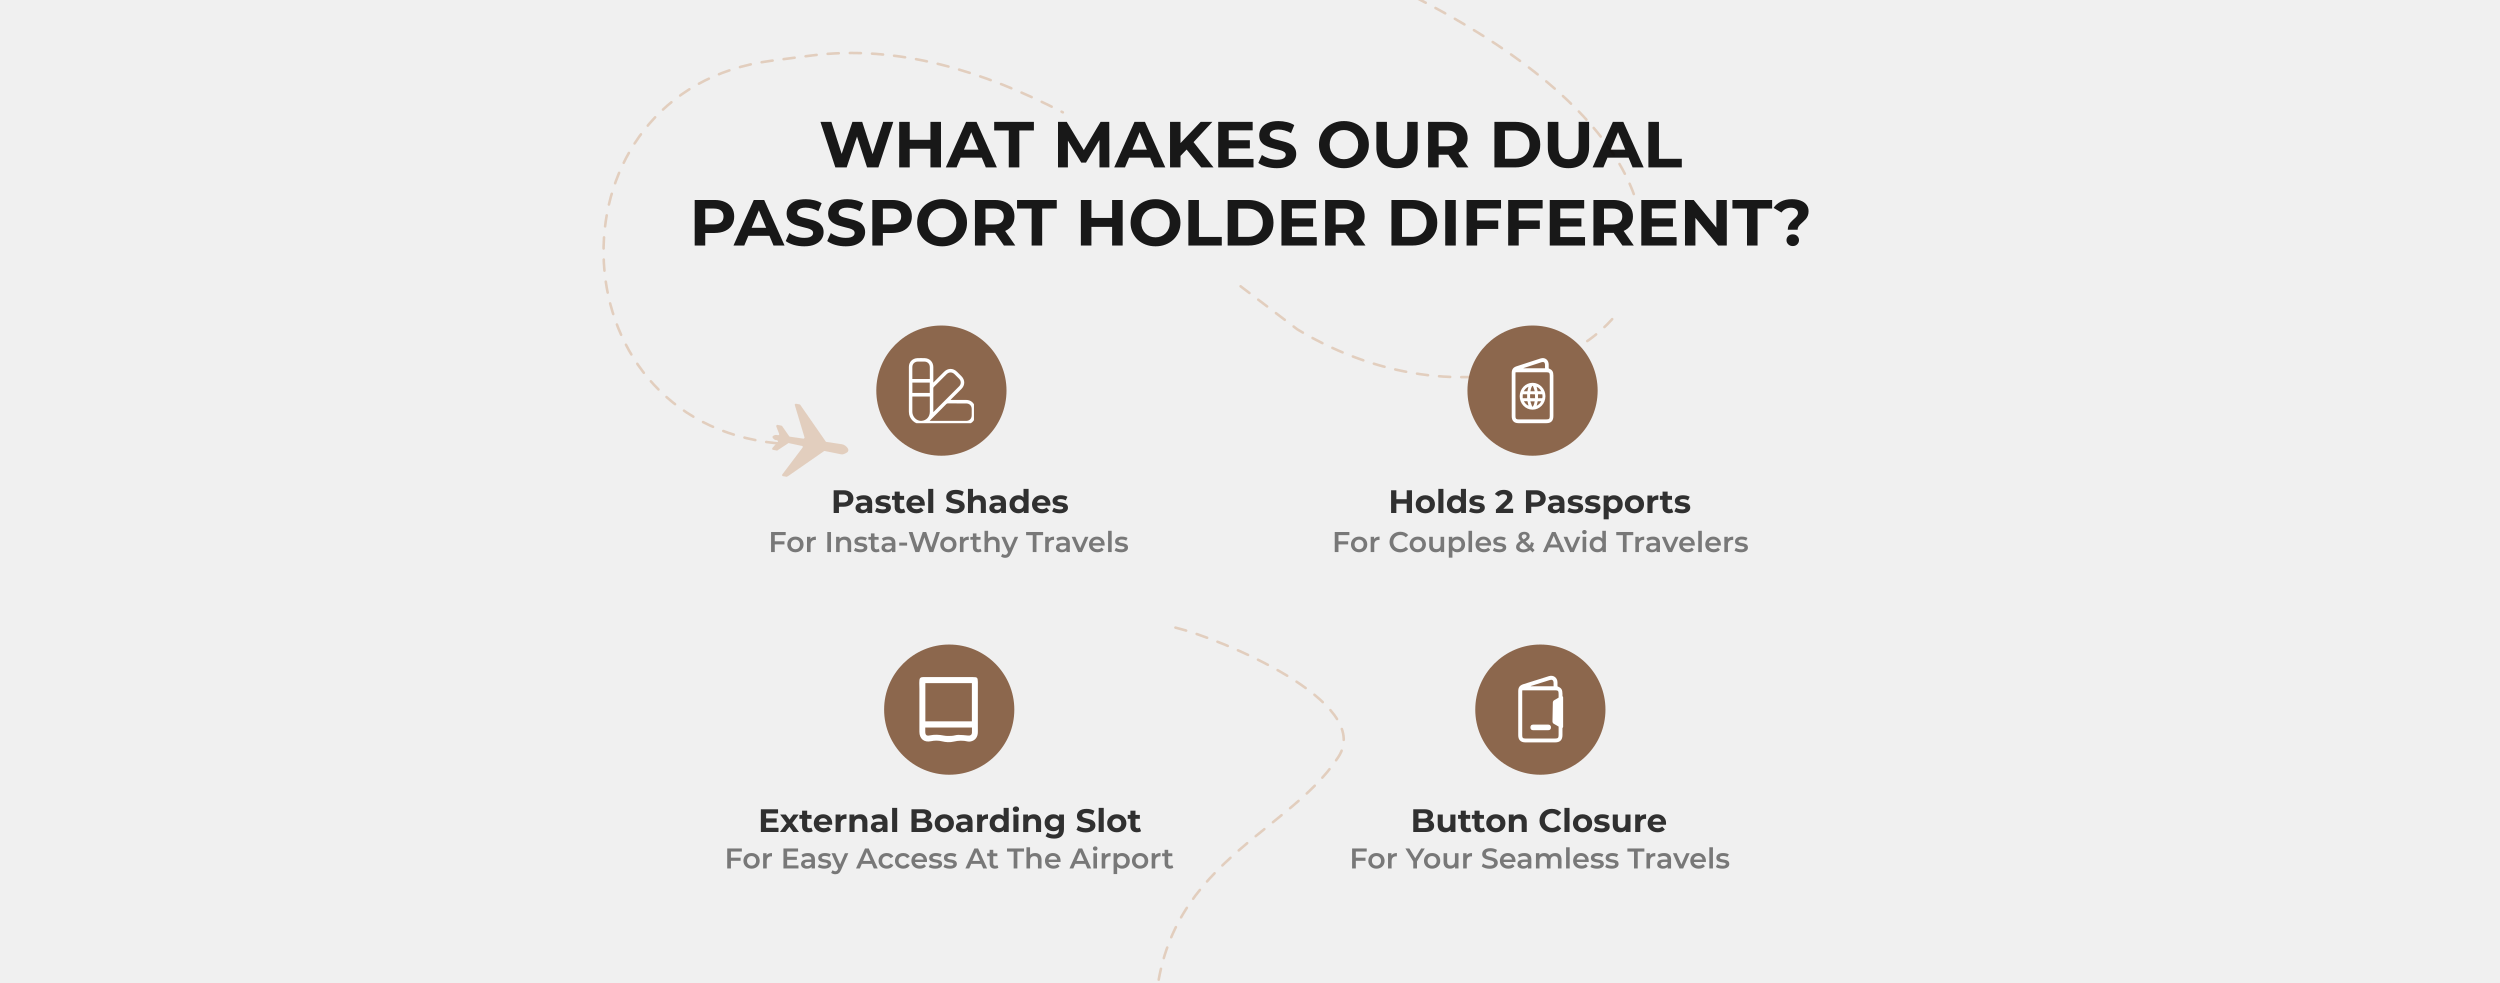 <svg xmlns="http://www.w3.org/2000/svg" fill="none" viewBox="0 0 1920 755" height="755" width="1920">
<rect x="0" y="0" width="1920" height="755" fill="#333333" stroke="none"/>
<g clip-path="url(#clip0_2821_626)">
<rect fill="white" height="755" width="1920"></rect>
<path fill="#B4B4B4" d="M0 0H1920V755H0V0Z" opacity="0.2"></path>
<g clip-path="url(#clip1_2821_626)">
<path fill="#E2CEBE" d="M616.44 342.785L616.407 342.74C616.304 342.725 616.214 342.653 616.125 342.529L605.591 340.268L596.848 346.061L593.511 345.464C593.406 345.442 593.291 345.344 593.168 345.161C592.997 344.916 592.951 344.686 593.03 344.475C593.11 344.264 593.222 344.061 593.355 343.872L597.298 339.374C597.431 339.236 597.486 339.087 597.46 338.922C597.433 338.756 597.392 338.626 597.325 338.537C597.113 338.229 596.831 338.069 596.474 338.044C596.117 338.02 595.806 337.983 595.55 337.937C594.762 337.713 594.102 337.22 593.571 336.459C593.079 335.754 593.178 335.174 593.847 334.704C594.183 334.472 594.556 334.291 594.967 334.167C595.379 334.043 595.78 333.998 596.175 334.043L597.584 334.216C597.612 334.197 597.652 334.187 597.709 334.2C597.757 334.209 597.8 334.205 597.835 334.183C597.994 334.211 598.111 334.191 598.209 334.127C598.329 334.046 598.402 333.904 598.426 333.702C598.444 333.503 598.43 333.332 598.378 333.192L596.164 327.464C596.052 327.047 596.198 326.698 596.588 326.42L596.633 326.387C596.662 326.367 596.749 326.33 596.895 326.275L600.075 326.85C600.151 326.892 600.255 326.943 600.384 327.006C600.523 327.072 600.6 327.113 600.622 327.148L606.158 335.116C606.18 335.151 606.247 335.203 606.367 335.277C606.487 335.352 606.589 335.382 606.672 335.369L617.096 336.888C617.198 336.903 617.328 336.862 617.48 336.753C617.788 336.541 617.917 336.272 617.87 335.938L610.36 310.948C610.286 310.773 610.307 310.632 610.438 310.524C610.56 310.413 610.671 310.329 610.763 310.267L610.991 310.111C611.083 310.05 611.185 310.028 611.287 310.044L613.957 310.564C614.04 310.551 614.147 310.579 614.286 310.645C614.422 310.705 614.509 310.771 614.551 310.834L634.342 339.33L646.555 341.17C647.413 341.298 648.237 341.64 649.036 342.199C649.825 342.754 650.471 343.386 650.954 344.086C651.275 344.546 651.462 345.035 651.53 345.559C651.596 346.076 651.409 346.605 650.966 347.141L650.602 347.392L650.237 347.644C649.657 348.046 648.952 348.398 648.125 348.707C647.295 349.009 646.519 349.074 645.807 348.891L633.393 346.371C633.269 346.321 633.134 346.334 632.986 346.419C632.836 346.498 632.735 346.556 632.674 346.604L605.456 365.503C605.393 365.545 605.216 365.65 604.921 365.805C604.623 365.969 604.45 366.065 604.387 366.107C604.323 366.148 604.243 366.168 604.13 366.179C604.021 366.182 603.933 366.167 603.857 366.126L601.327 365.709C601.023 365.602 600.833 365.484 600.746 365.367C600.534 365.059 600.554 364.726 600.803 364.376L616.288 343.845C616.421 343.708 616.504 343.539 616.541 343.332C616.578 343.125 616.546 342.946 616.437 342.794L616.44 342.785Z"></path>
</g>
<path stroke-dasharray="8.52 8.52" stroke-linejoin="round" stroke-linecap="round" stroke-width="2" stroke="#E2CEBE" d="M596.919 340.476C421.885 323.234 417.862 69.451 592.262 46.671L622.626 42.704C689.945 33.911 755.984 55.006 816.249 86.267M782.371 -108.208C1099.49 -31.12 1229.83 71.696 1256.3 153.498M952.774 219.869L996.409 252.978C1029.95 273.195 1064.44 284.385 1097 288.176C1159.77 295.485 1215.34 275.291 1243 239.27"></path>
<path stroke-dasharray="8.52 8.52" stroke-linejoin="round" stroke-linecap="round" stroke-width="2" stroke="#E2CEBE" d="M902.73 482C936.862 490.234 1055.26 538.984 1027.95 581.229C986.928 644.685 880.525 665.553 887.31 798"></path>
<path fill="black" d="M641.556 128.578L630.106 93.578H638.506L648.456 124.578H644.256L654.656 93.578H662.156L672.156 124.578H668.106L678.306 93.578H686.056L674.606 128.578H665.906L657.056 101.378H659.356L650.256 128.578H641.556ZM714.578 93.578H722.678V128.578H714.578V93.578ZM698.678 128.578H690.578V93.578H698.678V128.578ZM715.178 114.228H698.078V107.378H715.178V114.228ZM726.359 128.578L741.959 93.578H749.959L765.609 128.578H757.109L744.309 97.678H747.509L734.659 128.578H726.359ZM734.159 121.078L736.309 114.928H754.309L756.509 121.078H734.159ZM774.732 128.578V100.178H763.532V93.578H794.032V100.178H782.832V128.578H774.732ZM812.55 128.578V93.578H819.25L834.15 118.278H830.6L845.25 93.578H851.9L852 128.578H844.4L844.35 105.228H845.75L834.05 124.878H830.4L818.45 105.228H820.15V128.578H812.55ZM855.704 128.578L871.304 93.578H879.304L894.954 128.578H886.454L873.654 97.678H876.854L864.004 128.578H855.704ZM863.504 121.078L865.654 114.928H883.654L885.854 121.078H863.504ZM905.836 120.578L905.386 111.228L922.136 93.578H931.136L916.036 109.828L911.536 114.628L905.836 120.578ZM898.586 128.578V93.578H906.636V128.578H898.586ZM922.536 128.578L910.086 113.328L915.386 107.578L931.986 128.578H922.536ZM943.047 107.678H959.897V113.978H943.047V107.678ZM943.647 122.078H962.697V128.578H935.597V93.578H962.047V100.078H943.647V122.078ZM980.642 129.178C977.842 129.178 975.159 128.811 972.592 128.078C970.026 127.311 967.959 126.328 966.392 125.128L969.142 119.028C970.642 120.095 972.409 120.978 974.442 121.678C976.509 122.345 978.592 122.678 980.692 122.678C982.292 122.678 983.576 122.528 984.542 122.228C985.542 121.895 986.276 121.445 986.742 120.878C987.209 120.311 987.442 119.661 987.442 118.928C987.442 117.995 987.076 117.261 986.342 116.728C985.609 116.161 984.642 115.711 983.442 115.378C982.242 115.011 980.909 114.678 979.442 114.378C978.009 114.045 976.559 113.645 975.092 113.178C973.659 112.711 972.342 112.111 971.142 111.378C969.942 110.645 968.959 109.678 968.192 108.478C967.459 107.278 967.092 105.745 967.092 103.878C967.092 101.878 967.626 100.061 968.692 98.428C969.792 96.761 971.426 95.445 973.592 94.478C975.792 93.478 978.542 92.978 981.842 92.978C984.042 92.978 986.209 93.245 988.342 93.778C990.476 94.278 992.359 95.045 993.992 96.078L991.492 102.228C989.859 101.295 988.226 100.611 986.592 100.178C984.959 99.712 983.359 99.478 981.792 99.478C980.226 99.478 978.942 99.662 977.942 100.028C976.942 100.395 976.226 100.878 975.792 101.478C975.359 102.045 975.142 102.711 975.142 103.478C975.142 104.378 975.509 105.111 976.242 105.678C976.976 106.211 977.942 106.645 979.142 106.978C980.342 107.311 981.659 107.645 983.092 107.978C984.559 108.311 986.009 108.695 987.442 109.128C988.909 109.561 990.242 110.145 991.442 110.878C992.642 111.611 993.609 112.578 994.342 113.778C995.109 114.978 995.492 116.495 995.492 118.328C995.492 120.295 994.942 122.095 993.842 123.728C992.742 125.361 991.092 126.678 988.892 127.678C986.726 128.678 983.976 129.178 980.642 129.178ZM1032.19 129.178C1029.42 129.178 1026.85 128.728 1024.49 127.828C1022.15 126.928 1020.12 125.661 1018.39 124.028C1016.69 122.395 1015.35 120.478 1014.39 118.278C1013.45 116.078 1012.99 113.678 1012.99 111.078C1012.99 108.478 1013.45 106.078 1014.39 103.878C1015.35 101.678 1016.7 99.761 1018.44 98.128C1020.17 96.495 1022.2 95.228 1024.54 94.328C1026.87 93.428 1029.4 92.978 1032.14 92.978C1034.9 92.978 1037.44 93.428 1039.74 94.328C1042.07 95.228 1044.09 96.495 1045.79 98.128C1047.52 99.761 1048.87 101.678 1049.84 103.878C1050.8 106.045 1051.29 108.445 1051.29 111.078C1051.29 113.678 1050.8 116.095 1049.84 118.328C1048.87 120.528 1047.52 122.445 1045.79 124.078C1044.09 125.678 1042.07 126.928 1039.74 127.828C1037.44 128.728 1034.92 129.178 1032.19 129.178ZM1032.14 122.278C1033.7 122.278 1035.14 122.011 1036.44 121.478C1037.77 120.945 1038.94 120.178 1039.94 119.178C1040.94 118.178 1041.7 116.995 1042.24 115.628C1042.8 114.261 1043.09 112.745 1043.09 111.078C1043.09 109.411 1042.8 107.895 1042.24 106.528C1041.7 105.161 1040.94 103.978 1039.94 102.978C1038.97 101.978 1037.82 101.211 1036.49 100.678C1035.15 100.145 1033.7 99.878 1032.14 99.878C1030.57 99.878 1029.12 100.145 1027.79 100.678C1026.49 101.211 1025.34 101.978 1024.34 102.978C1023.34 103.978 1022.55 105.161 1021.99 106.528C1021.45 107.895 1021.19 109.411 1021.19 111.078C1021.19 112.711 1021.45 114.228 1021.99 115.628C1022.55 116.995 1023.32 118.178 1024.29 119.178C1025.29 120.178 1026.45 120.945 1027.79 121.478C1029.12 122.011 1030.57 122.278 1032.14 122.278ZM1072.92 129.178C1067.96 129.178 1064.07 127.795 1061.27 125.028C1058.47 122.261 1057.07 118.311 1057.07 113.178V93.578H1065.17V112.878C1065.17 116.211 1065.86 118.611 1067.22 120.078C1068.59 121.545 1070.51 122.278 1072.97 122.278C1075.44 122.278 1077.36 121.545 1078.72 120.078C1080.09 118.611 1080.77 116.211 1080.77 112.878V93.578H1088.77V113.178C1088.77 118.311 1087.37 122.261 1084.57 125.028C1081.77 127.795 1077.89 129.178 1072.92 129.178ZM1096.78 128.578V93.578H1111.93C1115.06 93.578 1117.76 94.095 1120.03 95.128C1122.3 96.128 1124.05 97.578 1125.28 99.478C1126.51 101.378 1127.13 103.645 1127.13 106.278C1127.13 108.878 1126.51 111.128 1125.28 113.028C1124.05 114.895 1122.3 116.328 1120.03 117.328C1117.76 118.328 1115.06 118.828 1111.93 118.828H1101.28L1104.88 115.278V128.578H1096.78ZM1119.03 128.578L1110.28 115.878H1118.93L1127.78 128.578H1119.03ZM1104.88 116.178L1101.28 112.378H1111.48C1113.98 112.378 1115.85 111.845 1117.08 110.778C1118.31 109.678 1118.93 108.178 1118.93 106.278C1118.93 104.345 1118.31 102.845 1117.08 101.778C1115.85 100.711 1113.98 100.178 1111.48 100.178H1101.28L1104.88 96.328V116.178ZM1147.71 128.578V93.578H1163.61C1167.41 93.578 1170.76 94.311 1173.66 95.778C1176.56 97.212 1178.82 99.228 1180.46 101.828C1182.09 104.428 1182.91 107.511 1182.91 111.078C1182.91 114.611 1182.09 117.695 1180.46 120.328C1178.82 122.928 1176.56 124.961 1173.66 126.428C1170.76 127.861 1167.41 128.578 1163.61 128.578H1147.71ZM1155.81 121.928H1163.21C1165.54 121.928 1167.56 121.495 1169.26 120.628C1170.99 119.728 1172.32 118.461 1173.26 116.828C1174.22 115.195 1174.71 113.278 1174.71 111.078C1174.71 108.845 1174.22 106.928 1173.26 105.328C1172.32 103.695 1170.99 102.445 1169.26 101.578C1167.56 100.678 1165.54 100.228 1163.21 100.228H1155.81V121.928ZM1204.57 129.178C1199.6 129.178 1195.72 127.795 1192.92 125.028C1190.12 122.261 1188.72 118.311 1188.72 113.178V93.578H1196.82V112.878C1196.82 116.211 1197.5 118.611 1198.87 120.078C1200.23 121.545 1202.15 122.278 1204.62 122.278C1207.08 122.278 1209 121.545 1210.37 120.078C1211.73 118.611 1212.42 116.211 1212.42 112.878V93.578H1220.42V113.178C1220.42 118.311 1219.02 122.261 1216.22 125.028C1213.42 127.795 1209.53 129.178 1204.57 129.178ZM1223.09 128.578L1238.69 93.578H1246.69L1262.34 128.578H1253.84L1241.04 97.678H1244.24L1231.39 128.578H1223.09ZM1230.89 121.078L1233.04 114.928H1251.04L1253.24 121.078H1230.89ZM1265.97 128.578V93.578H1274.07V121.978H1291.62V128.578H1265.97ZM533.522 188.578V153.578H548.672C551.805 153.578 554.505 154.095 556.772 155.128C559.039 156.128 560.789 157.578 562.022 159.478C563.255 161.378 563.872 163.645 563.872 166.278C563.872 168.878 563.255 171.128 562.022 173.028C560.789 174.928 559.039 176.395 556.772 177.428C554.505 178.428 551.805 178.928 548.672 178.928H538.022L541.622 175.278V188.578H533.522ZM541.622 176.178L538.022 172.328H548.222C550.722 172.328 552.589 171.795 553.822 170.728C555.055 169.661 555.672 168.178 555.672 166.278C555.672 164.345 555.055 162.845 553.822 161.778C552.589 160.711 550.722 160.178 548.222 160.178H538.022L541.622 156.328V176.178ZM563.297 188.578L578.897 153.578H586.897L602.547 188.578H594.047L581.247 157.678H584.447L571.597 188.578H563.297ZM571.097 181.078L573.247 174.928H591.247L593.447 181.078H571.097ZM617.678 189.178C614.878 189.178 612.195 188.811 609.628 188.078C607.062 187.311 604.995 186.328 603.428 185.128L606.178 179.028C607.678 180.095 609.445 180.978 611.478 181.678C613.545 182.345 615.628 182.678 617.728 182.678C619.328 182.678 620.612 182.528 621.578 182.228C622.578 181.895 623.312 181.445 623.778 180.878C624.245 180.311 624.478 179.661 624.478 178.928C624.478 177.995 624.112 177.261 623.378 176.728C622.645 176.161 621.678 175.711 620.478 175.378C619.278 175.011 617.945 174.678 616.478 174.378C615.045 174.045 613.595 173.645 612.128 173.178C610.695 172.711 609.378 172.111 608.178 171.378C606.978 170.645 605.995 169.678 605.228 168.478C604.495 167.278 604.128 165.745 604.128 163.878C604.128 161.878 604.662 160.061 605.728 158.428C606.828 156.761 608.462 155.445 610.628 154.478C612.828 153.478 615.578 152.978 618.878 152.978C621.078 152.978 623.245 153.245 625.378 153.778C627.512 154.278 629.395 155.045 631.028 156.078L628.528 162.228C626.895 161.295 625.262 160.611 623.628 160.178C621.995 159.711 620.395 159.478 618.828 159.478C617.262 159.478 615.978 159.661 614.978 160.028C613.978 160.395 613.262 160.878 612.828 161.478C612.395 162.045 612.178 162.711 612.178 163.478C612.178 164.378 612.545 165.111 613.278 165.678C614.012 166.211 614.978 166.645 616.178 166.978C617.378 167.311 618.695 167.645 620.128 167.978C621.595 168.311 623.045 168.695 624.478 169.128C625.945 169.561 627.278 170.145 628.478 170.878C629.678 171.611 630.645 172.578 631.378 173.778C632.145 174.978 632.528 176.495 632.528 178.328C632.528 180.295 631.978 182.095 630.878 183.728C629.778 185.361 628.128 186.678 625.928 187.678C623.762 188.678 621.012 189.178 617.678 189.178ZM649.563 189.178C646.763 189.178 644.08 188.811 641.513 188.078C638.946 187.311 636.88 186.328 635.313 185.128L638.063 179.028C639.563 180.095 641.33 180.978 643.363 181.678C645.43 182.345 647.513 182.678 649.613 182.678C651.213 182.678 652.496 182.528 653.463 182.228C654.463 181.895 655.196 181.445 655.663 180.878C656.13 180.311 656.363 179.661 656.363 178.928C656.363 177.995 655.996 177.261 655.263 176.728C654.53 176.161 653.563 175.711 652.363 175.378C651.163 175.011 649.83 174.678 648.363 174.378C646.93 174.045 645.48 173.645 644.013 173.178C642.58 172.711 641.263 172.111 640.063 171.378C638.863 170.645 637.88 169.678 637.113 168.478C636.38 167.278 636.013 165.745 636.013 163.878C636.013 161.878 636.546 160.061 637.613 158.428C638.713 156.761 640.346 155.445 642.513 154.478C644.713 153.478 647.463 152.978 650.763 152.978C652.963 152.978 655.13 153.245 657.263 153.778C659.396 154.278 661.28 155.045 662.913 156.078L660.413 162.228C658.78 161.295 657.146 160.611 655.513 160.178C653.88 159.711 652.28 159.478 650.713 159.478C649.146 159.478 647.863 159.661 646.863 160.028C645.863 160.395 645.146 160.878 644.713 161.478C644.28 162.045 644.063 162.711 644.063 163.478C644.063 164.378 644.43 165.111 645.163 165.678C645.896 166.211 646.863 166.645 648.063 166.978C649.263 167.311 650.58 167.645 652.013 167.978C653.48 168.311 654.93 168.695 656.363 169.128C657.83 169.561 659.163 170.145 660.363 170.878C661.563 171.611 662.53 172.578 663.263 173.778C664.03 174.978 664.413 176.495 664.413 178.328C664.413 180.295 663.863 182.095 662.763 183.728C661.663 185.361 660.013 186.678 657.813 187.678C655.646 188.678 652.896 189.178 649.563 189.178ZM669.948 188.578V153.578H685.098C688.231 153.578 690.931 154.095 693.198 155.128C695.465 156.128 697.215 157.578 698.448 159.478C699.681 161.378 700.298 163.645 700.298 166.278C700.298 168.878 699.681 171.128 698.448 173.028C697.215 174.928 695.465 176.395 693.198 177.428C690.931 178.428 688.231 178.928 685.098 178.928H674.448L678.048 175.278V188.578H669.948ZM678.048 176.178L674.448 172.328H684.648C687.148 172.328 689.015 171.795 690.248 170.728C691.481 169.661 692.098 168.178 692.098 166.278C692.098 164.345 691.481 162.845 690.248 161.778C689.015 160.711 687.148 160.178 684.648 160.178H674.448L678.048 156.328V176.178ZM723.569 189.178C720.802 189.178 718.236 188.728 715.869 187.828C713.536 186.928 711.502 185.661 709.769 184.028C708.069 182.395 706.736 180.478 705.769 178.278C704.836 176.078 704.369 173.678 704.369 171.078C704.369 168.478 704.836 166.078 705.769 163.878C706.736 161.678 708.086 159.761 709.819 158.128C711.552 156.495 713.586 155.228 715.919 154.328C718.252 153.428 720.786 152.978 723.519 152.978C726.286 152.978 728.819 153.428 731.119 154.328C733.452 155.228 735.469 156.495 737.169 158.128C738.902 159.761 740.252 161.678 741.219 163.878C742.186 166.045 742.669 168.445 742.669 171.078C742.669 173.678 742.186 176.095 741.219 178.328C740.252 180.528 738.902 182.445 737.169 184.078C735.469 185.678 733.452 186.928 731.119 187.828C728.819 188.728 726.302 189.178 723.569 189.178ZM723.519 182.278C725.086 182.278 726.519 182.011 727.819 181.478C729.152 180.945 730.319 180.178 731.319 179.178C732.319 178.178 733.086 176.995 733.619 175.628C734.186 174.261 734.469 172.745 734.469 171.078C734.469 169.411 734.186 167.895 733.619 166.528C733.086 165.161 732.319 163.978 731.319 162.978C730.352 161.978 729.202 161.211 727.869 160.678C726.536 160.145 725.086 159.878 723.519 159.878C721.952 159.878 720.502 160.145 719.169 160.678C717.869 161.211 716.719 161.978 715.719 162.978C714.719 163.978 713.936 165.161 713.369 166.528C712.836 167.895 712.569 169.411 712.569 171.078C712.569 172.711 712.836 174.228 713.369 175.628C713.936 176.995 714.702 178.178 715.669 179.178C716.669 180.178 717.836 180.945 719.169 181.478C720.502 182.011 721.952 182.278 723.519 182.278ZM748.756 188.578V153.578H763.906C767.04 153.578 769.74 154.095 772.006 155.128C774.273 156.128 776.023 157.578 777.256 159.478C778.49 161.378 779.106 163.645 779.106 166.278C779.106 168.878 778.49 171.128 777.256 173.028C776.023 174.895 774.273 176.328 772.006 177.328C769.74 178.328 767.04 178.828 763.906 178.828H753.256L756.856 175.278V188.578H748.756ZM771.006 188.578L762.256 175.878H770.906L779.756 188.578H771.006ZM756.856 176.178L753.256 172.378H763.456C765.956 172.378 767.823 171.845 769.056 170.778C770.29 169.678 770.906 168.178 770.906 166.278C770.906 164.345 770.29 162.845 769.056 161.778C767.823 160.711 765.956 160.178 763.456 160.178H753.256L756.856 156.328V176.178ZM792.286 188.578V160.178H781.086V153.578H811.586V160.178H800.386V188.578H792.286ZM854.104 153.578H862.204V188.578H854.104V153.578ZM838.204 188.578H830.104V153.578H838.204V188.578ZM854.704 174.228H837.604V167.378H854.704V174.228ZM887.485 189.178C884.718 189.178 882.152 188.728 879.785 187.828C877.452 186.928 875.418 185.661 873.685 184.028C871.985 182.395 870.652 180.478 869.685 178.278C868.752 176.078 868.285 173.678 868.285 171.078C868.285 168.478 868.752 166.078 869.685 163.878C870.652 161.678 872.002 159.761 873.735 158.128C875.468 156.495 877.502 155.228 879.835 154.328C882.168 153.428 884.702 152.978 887.435 152.978C890.202 152.978 892.735 153.428 895.035 154.328C897.368 155.228 899.385 156.495 901.085 158.128C902.818 159.761 904.168 161.678 905.135 163.878C906.102 166.045 906.585 168.445 906.585 171.078C906.585 173.678 906.102 176.095 905.135 178.328C904.168 180.528 902.818 182.445 901.085 184.078C899.385 185.678 897.368 186.928 895.035 187.828C892.735 188.728 890.218 189.178 887.485 189.178ZM887.435 182.278C889.002 182.278 890.435 182.011 891.735 181.478C893.068 180.945 894.235 180.178 895.235 179.178C896.235 178.178 897.002 176.995 897.535 175.628C898.102 174.261 898.385 172.745 898.385 171.078C898.385 169.411 898.102 167.895 897.535 166.528C897.002 165.161 896.235 163.978 895.235 162.978C894.268 161.978 893.118 161.211 891.785 160.678C890.452 160.145 889.002 159.878 887.435 159.878C885.868 159.878 884.418 160.145 883.085 160.678C881.785 161.211 880.635 161.978 879.635 162.978C878.635 163.978 877.852 165.161 877.285 166.528C876.752 167.895 876.485 169.411 876.485 171.078C876.485 172.711 876.752 174.228 877.285 175.628C877.852 176.995 878.618 178.178 879.585 179.178C880.585 180.178 881.752 180.945 883.085 181.478C884.418 182.011 885.868 182.278 887.435 182.278ZM912.672 188.578V153.578H920.772V181.978H938.322V188.578H912.672ZM942.848 188.578V153.578H958.748C962.548 153.578 965.898 154.311 968.798 155.778C971.698 157.211 973.965 159.228 975.598 161.828C977.232 164.428 978.048 167.511 978.048 171.078C978.048 174.611 977.232 177.695 975.598 180.328C973.965 182.928 971.698 184.961 968.798 186.428C965.898 187.861 962.548 188.578 958.748 188.578H942.848ZM950.948 181.928H958.348C960.682 181.928 962.698 181.495 964.398 180.628C966.132 179.728 967.465 178.461 968.398 176.828C969.365 175.195 969.848 173.278 969.848 171.078C969.848 168.845 969.365 166.928 968.398 165.328C967.465 163.695 966.132 162.445 964.398 161.578C962.698 160.678 960.682 160.228 958.348 160.228H950.948V181.928ZM991.607 167.678H1008.46V173.978H991.607V167.678ZM992.207 182.078H1011.26V188.578H984.157V153.578H1010.61V160.078H992.207V182.078ZM1017.7 188.578V153.578H1032.85C1035.99 153.578 1038.69 154.095 1040.95 155.128C1043.22 156.128 1044.97 157.578 1046.2 159.478C1047.44 161.378 1048.05 163.645 1048.05 166.278C1048.05 168.878 1047.44 171.128 1046.2 173.028C1044.97 174.895 1043.22 176.328 1040.95 177.328C1038.69 178.328 1035.99 178.828 1032.85 178.828H1022.2L1025.8 175.278V188.578H1017.7ZM1039.95 188.578L1031.2 175.878H1039.85L1048.7 188.578H1039.95ZM1025.8 176.178L1022.2 172.378H1032.4C1034.9 172.378 1036.77 171.845 1038 170.778C1039.24 169.678 1039.85 168.178 1039.85 166.278C1039.85 164.345 1039.24 162.845 1038 161.778C1036.77 160.711 1034.9 160.178 1032.4 160.178H1022.2L1025.8 156.328V176.178ZM1068.63 188.578V153.578H1084.53C1088.33 153.578 1091.68 154.311 1094.58 155.778C1097.48 157.211 1099.75 159.228 1101.38 161.828C1103.01 164.428 1103.83 167.511 1103.83 171.078C1103.83 174.611 1103.01 177.695 1101.38 180.328C1099.75 182.928 1097.48 184.961 1094.58 186.428C1091.68 187.861 1088.33 188.578 1084.53 188.578H1068.63ZM1076.73 181.928H1084.13C1086.46 181.928 1088.48 181.495 1090.18 180.628C1091.91 179.728 1093.25 178.461 1094.18 176.828C1095.15 175.195 1095.63 173.278 1095.63 171.078C1095.63 168.845 1095.15 166.928 1094.18 165.328C1093.25 163.695 1091.91 162.445 1090.18 161.578C1088.48 160.678 1086.46 160.228 1084.13 160.228H1076.73V181.928ZM1109.94 188.578V153.578H1118.04V188.578H1109.94ZM1133.84 169.328H1150.64V175.828H1133.84V169.328ZM1134.44 188.578H1126.34V153.578H1152.79V160.078H1134.44V188.578ZM1165.78 169.328H1182.58V175.828H1165.78V169.328ZM1166.38 188.578H1158.28V153.578H1184.73V160.078H1166.38V188.578ZM1197.66 167.678H1214.51V173.978H1197.66V167.678ZM1198.26 182.078H1217.31V188.578H1190.21V153.578H1216.66V160.078H1198.26V182.078ZM1223.76 188.578V153.578H1238.91C1242.04 153.578 1244.74 154.095 1247.01 155.128C1249.27 156.128 1251.02 157.578 1252.26 159.478C1253.49 161.378 1254.11 163.645 1254.11 166.278C1254.11 168.878 1253.49 171.128 1252.26 173.028C1251.02 174.895 1249.27 176.328 1247.01 177.328C1244.74 178.328 1242.04 178.828 1238.91 178.828H1228.26L1231.86 175.278V188.578H1223.76ZM1246.01 188.578L1237.26 175.878H1245.91L1254.76 188.578H1246.01ZM1231.86 176.178L1228.26 172.378H1238.46C1240.96 172.378 1242.82 171.845 1244.06 170.778C1245.29 169.678 1245.91 168.178 1245.91 166.278C1245.91 164.345 1245.29 162.845 1244.06 161.778C1242.82 160.711 1240.96 160.178 1238.46 160.178H1228.26L1231.86 156.328V176.178ZM1267.97 167.678H1284.82V173.978H1267.97V167.678ZM1268.57 182.078H1287.62V188.578H1260.52V153.578H1286.97V160.078H1268.57V182.078ZM1294.07 188.578V153.578H1300.77L1321.42 178.778H1318.17V153.578H1326.17V188.578H1319.52L1298.82 163.378H1302.07V188.578H1294.07ZM1341.7 188.578V160.178H1330.5V153.578H1361V160.178H1349.8V188.578H1341.7ZM1373.03 176.428C1373.03 175.261 1373.22 174.228 1373.58 173.328C1373.98 172.428 1374.47 171.628 1375.03 170.928C1375.63 170.228 1376.27 169.578 1376.93 168.978C1377.6 168.378 1378.22 167.811 1378.78 167.278C1379.38 166.711 1379.87 166.128 1380.23 165.528C1380.63 164.928 1380.83 164.261 1380.83 163.528C1380.83 162.328 1380.33 161.361 1379.33 160.628C1378.37 159.895 1377.07 159.528 1375.43 159.528C1373.87 159.528 1372.47 159.861 1371.23 160.528C1370 161.161 1368.98 162.061 1368.18 163.228L1362.13 159.678C1363.47 157.645 1365.32 156.028 1367.68 154.828C1370.05 153.595 1372.92 152.978 1376.28 152.978C1378.78 152.978 1380.98 153.345 1382.88 154.078C1384.78 154.778 1386.27 155.811 1387.33 157.178C1388.43 158.545 1388.98 160.228 1388.98 162.228C1388.98 163.528 1388.78 164.678 1388.38 165.678C1387.98 166.678 1387.47 167.545 1386.83 168.278C1386.2 169.011 1385.52 169.695 1384.78 170.328C1384.08 170.961 1383.42 171.578 1382.78 172.178C1382.15 172.778 1381.62 173.411 1381.18 174.078C1380.78 174.745 1380.58 175.528 1380.58 176.428H1373.03ZM1376.83 188.978C1375.43 188.978 1374.28 188.528 1373.38 187.628C1372.48 186.728 1372.03 185.661 1372.03 184.428C1372.03 183.161 1372.48 182.111 1373.38 181.278C1374.28 180.411 1375.43 179.978 1376.83 179.978C1378.27 179.978 1379.42 180.411 1380.28 181.278C1381.18 182.111 1381.63 183.161 1381.63 184.428C1381.63 185.661 1381.18 186.728 1380.28 187.628C1379.42 188.528 1378.27 188.978 1376.83 188.978Z" opacity="0.9"></path>
<path fill="black" d="M1098.23 629.9C1100.18 630.525 1101.43 632.025 1101.43 634.225C1101.43 637.25 1099.03 639 1094.43 639H1085.38V621.5H1093.93C1098.31 621.5 1100.56 623.325 1100.56 626.05C1100.56 627.8 1099.66 629.15 1098.23 629.9ZM1093.43 624.55H1089.41V628.675H1093.43C1095.41 628.675 1096.48 627.975 1096.48 626.6C1096.48 625.225 1095.41 624.55 1093.43 624.55ZM1094.13 635.95C1096.23 635.95 1097.36 635.3 1097.36 633.8C1097.36 632.325 1096.23 631.625 1094.13 631.625H1089.41V635.95H1094.13ZM1113.88 625.55H1117.78V639H1114.08V637.4C1113.05 638.575 1111.55 639.2 1109.9 639.2C1106.53 639.2 1104.15 637.3 1104.15 633.15V625.55H1108.05V632.575C1108.05 634.825 1109.05 635.825 1110.78 635.825C1112.58 635.825 1113.88 634.675 1113.88 632.2V625.55ZM1129.01 635.6L1130.06 638.35C1129.26 638.925 1128.09 639.2 1126.89 639.2C1123.71 639.2 1121.86 637.575 1121.86 634.375V628.85H1119.79V625.85H1121.86V622.575H1125.76V625.85H1129.11V628.85H1125.76V634.325C1125.76 635.475 1126.39 636.1 1127.44 636.1C1128.01 636.1 1128.59 635.925 1129.01 635.6ZM1139.58 635.6L1140.63 638.35C1139.83 638.925 1138.66 639.2 1137.46 639.2C1134.28 639.2 1132.43 637.575 1132.43 634.375V628.85H1130.36V625.85H1132.43V622.575H1136.33V625.85H1139.68V628.85H1136.33V634.325C1136.33 635.475 1136.96 636.1 1138.01 636.1C1138.58 636.1 1139.16 635.925 1139.58 635.6ZM1148.81 639.2C1144.53 639.2 1141.41 636.325 1141.41 632.275C1141.41 628.225 1144.53 625.35 1148.81 625.35C1153.08 625.35 1156.18 628.225 1156.18 632.275C1156.18 636.325 1153.08 639.2 1148.81 639.2ZM1148.81 636C1150.76 636 1152.23 634.6 1152.23 632.275C1152.23 629.95 1150.76 628.55 1148.81 628.55C1146.86 628.55 1145.36 629.95 1145.36 632.275C1145.36 634.6 1146.86 636 1148.81 636ZM1166.97 625.35C1170.14 625.35 1172.54 627.2 1172.54 631.3V639H1168.64V631.9C1168.64 629.725 1167.64 628.725 1165.92 628.725C1164.04 628.725 1162.69 629.875 1162.69 632.35V639H1158.79V625.55H1162.52V627.125C1163.57 625.975 1165.14 625.35 1166.97 625.35ZM1191.81 639.3C1186.38 639.3 1182.33 635.525 1182.33 630.25C1182.33 624.975 1186.38 621.2 1191.83 621.2C1194.86 621.2 1197.38 622.3 1199.03 624.3L1196.43 626.7C1195.26 625.35 1193.78 624.65 1192.03 624.65C1188.76 624.65 1186.43 626.95 1186.43 630.25C1186.43 633.55 1188.76 635.85 1192.03 635.85C1193.78 635.85 1195.26 635.15 1196.43 633.775L1199.03 636.175C1197.38 638.2 1194.86 639.3 1191.81 639.3ZM1201.49 639V620.45H1205.39V639H1201.49ZM1215.41 639.2C1211.14 639.2 1208.01 636.325 1208.01 632.275C1208.01 628.225 1211.14 625.35 1215.41 625.35C1219.69 625.35 1222.79 628.225 1222.79 632.275C1222.79 636.325 1219.69 639.2 1215.41 639.2ZM1215.41 636C1217.36 636 1218.84 634.6 1218.84 632.275C1218.84 629.95 1217.36 628.55 1215.41 628.55C1213.46 628.55 1211.96 629.95 1211.96 632.275C1211.96 634.6 1213.46 636 1215.41 636ZM1229.92 639.2C1227.64 639.2 1225.34 638.575 1224.09 637.75L1225.39 634.95C1226.59 635.725 1228.42 636.25 1230.07 636.25C1231.87 636.25 1232.54 635.775 1232.54 635.025C1232.54 632.825 1224.42 635.075 1224.42 629.7C1224.42 627.15 1226.72 625.35 1230.64 625.35C1232.49 625.35 1234.54 625.775 1235.82 626.525L1234.52 629.3C1233.19 628.55 1231.87 628.3 1230.64 628.3C1228.89 628.3 1228.14 628.85 1228.14 629.55C1228.14 631.85 1236.27 629.625 1236.27 634.925C1236.27 637.425 1233.94 639.2 1229.92 639.2ZM1248.32 625.55H1252.22V639H1248.52V637.4C1247.5 638.575 1246 639.2 1244.35 639.2C1240.97 639.2 1238.6 637.3 1238.6 633.15V625.55H1242.5V632.575C1242.5 634.825 1243.5 635.825 1245.22 635.825C1247.02 635.825 1248.32 634.675 1248.32 632.2V625.55ZM1259.56 627.325C1260.51 626.025 1262.11 625.35 1264.19 625.35V628.95C1263.86 628.925 1263.61 628.9 1263.31 628.9C1261.16 628.9 1259.74 630.075 1259.74 632.65V639H1255.84V625.55H1259.56V627.325ZM1279.56 632.325C1279.56 632.625 1279.51 633.05 1279.48 633.375H1269.31C1269.68 635.05 1271.11 636.075 1273.16 636.075C1274.58 636.075 1275.61 635.65 1276.53 634.775L1278.61 637.025C1277.36 638.45 1275.48 639.2 1273.06 639.2C1268.41 639.2 1265.38 636.275 1265.38 632.275C1265.38 628.25 1268.46 625.35 1272.56 625.35C1276.51 625.35 1279.56 628 1279.56 632.325ZM1272.58 628.3C1270.81 628.3 1269.53 629.375 1269.26 631.1H1275.88C1275.61 629.4 1274.33 628.3 1272.58 628.3Z" opacity="0.8"></path>
<path fill="black" d="M1049.65 653.998H1041.27V658.684H1048.71V661.104H1041.27V667H1038.41V651.6H1049.65V653.998ZM1057.11 667.154C1053.5 667.154 1050.86 664.646 1050.86 661.126C1050.86 657.606 1053.5 655.12 1057.11 655.12C1060.76 655.12 1063.38 657.606 1063.38 661.126C1063.38 664.646 1060.76 667.154 1057.11 667.154ZM1057.11 664.8C1059.11 664.8 1060.61 663.37 1060.61 661.126C1060.61 658.882 1059.11 657.452 1057.11 657.452C1055.13 657.452 1053.64 658.882 1053.64 661.126C1053.64 663.37 1055.13 664.8 1057.11 664.8ZM1068.63 656.968C1069.42 655.736 1070.85 655.12 1072.81 655.12V657.738C1072.57 657.694 1072.37 657.672 1072.17 657.672C1070.08 657.672 1068.76 658.904 1068.76 661.302V667H1066.01V655.252H1068.63V656.968ZM1094.27 651.6L1088.24 661.566V667H1085.38V661.61L1079.33 651.6H1082.39L1086.9 659.102L1091.45 651.6H1094.27ZM1099.84 667.154C1096.24 667.154 1093.6 664.646 1093.6 661.126C1093.6 657.606 1096.24 655.12 1099.84 655.12C1103.5 655.12 1106.11 657.606 1106.11 661.126C1106.11 664.646 1103.5 667.154 1099.84 667.154ZM1099.84 664.8C1101.85 664.8 1103.34 663.37 1103.34 661.126C1103.34 658.882 1101.85 657.452 1099.84 657.452C1097.86 657.452 1096.37 658.882 1096.37 661.126C1096.37 663.37 1097.86 664.8 1099.84 664.8ZM1117.37 655.252H1120.12V667H1117.5V665.504C1116.62 666.582 1115.23 667.154 1113.72 667.154C1110.7 667.154 1108.66 665.504 1108.66 661.962V655.252H1111.41V661.588C1111.41 663.722 1112.42 664.734 1114.16 664.734C1116.07 664.734 1117.37 663.546 1117.37 661.192V655.252ZM1126.34 656.968C1127.13 655.736 1128.56 655.12 1130.52 655.12V657.738C1130.27 657.694 1130.08 657.672 1129.88 657.672C1127.79 657.672 1126.47 658.904 1126.47 661.302V667H1123.72V655.252H1126.34V656.968ZM1144.07 667.22C1141.68 667.22 1139.28 666.472 1138 665.372L1138.99 663.15C1140.22 664.14 1142.18 664.844 1144.07 664.844C1146.47 664.844 1147.48 663.986 1147.48 662.842C1147.48 659.52 1138.33 661.698 1138.33 655.978C1138.33 653.492 1140.31 651.38 1144.54 651.38C1146.38 651.38 1148.32 651.864 1149.66 652.744L1148.76 654.966C1147.37 654.152 1145.86 653.756 1144.51 653.756C1142.14 653.756 1141.17 654.68 1141.17 655.846C1141.17 659.124 1150.3 656.99 1150.3 662.644C1150.3 665.108 1148.3 667.22 1144.07 667.22ZM1163.92 661.192C1163.92 661.412 1163.89 661.742 1163.87 662.006H1154.65C1154.98 663.722 1156.41 664.822 1158.46 664.822C1159.78 664.822 1160.81 664.404 1161.65 663.546L1163.12 665.24C1162.07 666.494 1160.42 667.154 1158.39 667.154C1154.46 667.154 1151.9 664.624 1151.9 661.126C1151.9 657.628 1154.48 655.12 1157.98 655.12C1161.41 655.12 1163.92 657.518 1163.92 661.192ZM1157.98 657.32C1156.19 657.32 1154.9 658.464 1154.63 660.18H1161.3C1161.08 658.486 1159.78 657.32 1157.98 657.32ZM1170.72 655.12C1174.11 655.12 1176.07 656.726 1176.07 660.114V667H1173.47V665.57C1172.81 666.582 1171.54 667.154 1169.78 667.154C1167.09 667.154 1165.4 665.68 1165.4 663.634C1165.4 661.676 1166.72 660.136 1170.28 660.136H1173.32V659.96C1173.32 658.354 1172.35 657.408 1170.39 657.408C1169.07 657.408 1167.71 657.848 1166.83 658.574L1165.75 656.572C1167.01 655.604 1168.83 655.12 1170.72 655.12ZM1170.35 665.152C1171.69 665.152 1172.86 664.536 1173.32 663.326V661.962H1170.48C1168.61 661.962 1168.11 662.666 1168.11 663.524C1168.11 664.514 1168.94 665.152 1170.35 665.152ZM1194.43 655.12C1197.26 655.12 1199.24 656.726 1199.24 660.268V667H1196.49V660.62C1196.49 658.53 1195.53 657.518 1193.85 657.518C1192.05 657.518 1190.8 658.706 1190.8 661.038V667H1188.05V660.62C1188.05 658.53 1187.08 657.518 1185.41 657.518C1183.58 657.518 1182.35 658.706 1182.35 661.038V667H1179.6V655.252H1182.22V656.748C1183.1 655.692 1184.46 655.12 1186.07 655.12C1187.78 655.12 1189.21 655.758 1190.03 657.078C1190.97 655.868 1192.56 655.12 1194.43 655.12ZM1202.76 667V650.676H1205.51V667H1202.76ZM1220.16 661.192C1220.16 661.412 1220.14 661.742 1220.12 662.006H1210.9C1211.23 663.722 1212.66 664.822 1214.71 664.822C1216.03 664.822 1217.06 664.404 1217.9 663.546L1219.37 665.24C1218.31 666.494 1216.66 667.154 1214.64 667.154C1210.7 667.154 1208.15 664.624 1208.15 661.126C1208.15 657.628 1210.72 655.12 1214.22 655.12C1217.65 655.12 1220.16 657.518 1220.16 661.192ZM1214.22 657.32C1212.44 657.32 1211.14 658.464 1210.88 660.18H1217.54C1217.32 658.486 1216.03 657.32 1214.22 657.32ZM1226.43 667.154C1224.48 667.154 1222.52 666.582 1221.46 665.834L1222.52 663.744C1223.55 664.426 1225.14 664.91 1226.61 664.91C1228.35 664.91 1229.07 664.426 1229.07 663.612C1229.07 661.368 1221.81 663.48 1221.81 658.794C1221.81 656.572 1223.82 655.12 1226.98 655.12C1228.55 655.12 1230.33 655.494 1231.38 656.132L1230.33 658.222C1229.21 657.562 1228.08 657.342 1226.96 657.342C1225.29 657.342 1224.5 657.892 1224.5 658.662C1224.5 661.038 1231.76 658.926 1231.76 663.524C1231.76 665.724 1229.73 667.154 1226.43 667.154ZM1237.76 667.154C1235.8 667.154 1233.84 666.582 1232.78 665.834L1233.84 663.744C1234.87 664.426 1236.46 664.91 1237.93 664.91C1239.67 664.91 1240.4 664.426 1240.4 663.612C1240.4 661.368 1233.14 663.48 1233.14 658.794C1233.14 656.572 1235.14 655.12 1238.31 655.12C1239.87 655.12 1241.65 655.494 1242.71 656.132L1241.65 658.222C1240.53 657.562 1239.41 657.342 1238.28 657.342C1236.61 657.342 1235.82 657.892 1235.82 658.662C1235.82 661.038 1243.08 658.926 1243.08 663.524C1243.08 665.724 1241.06 667.154 1237.76 667.154ZM1254.92 667V654.02H1249.81V651.6H1262.88V654.02H1257.78V667H1254.92ZM1267.1 656.968C1267.89 655.736 1269.32 655.12 1271.28 655.12V657.738C1271.04 657.694 1270.84 657.672 1270.64 657.672C1268.55 657.672 1267.23 658.904 1267.23 661.302V667H1264.48V655.252H1267.1V656.968ZM1278.04 655.12C1281.43 655.12 1283.38 656.726 1283.38 660.114V667H1280.79V665.57C1280.13 666.582 1278.85 667.154 1277.09 667.154C1274.41 667.154 1272.71 665.68 1272.71 663.634C1272.71 661.676 1274.03 660.136 1277.6 660.136H1280.63V659.96C1280.63 658.354 1279.67 657.408 1277.71 657.408C1276.39 657.408 1275.02 657.848 1274.14 658.574L1273.07 656.572C1274.32 655.604 1276.15 655.12 1278.04 655.12ZM1277.66 665.152C1279.01 665.152 1280.17 664.536 1280.63 663.326V661.962H1277.8C1275.93 661.962 1275.42 662.666 1275.42 663.524C1275.42 664.514 1276.26 665.152 1277.66 665.152ZM1295.06 655.252H1297.7L1292.66 667H1289.82L1284.78 655.252H1287.64L1291.3 663.964L1295.06 655.252ZM1310.14 661.192C1310.14 661.412 1310.12 661.742 1310.1 662.006H1300.88C1301.21 663.722 1302.64 664.822 1304.68 664.822C1306 664.822 1307.04 664.404 1307.87 663.546L1309.35 665.24C1308.29 666.494 1306.64 667.154 1304.62 667.154C1300.68 667.154 1298.13 664.624 1298.13 661.126C1298.13 657.628 1300.7 655.12 1304.2 655.12C1307.63 655.12 1310.14 657.518 1310.14 661.192ZM1304.2 657.32C1302.42 657.32 1301.12 658.464 1300.86 660.18H1307.52C1307.3 658.486 1306 657.32 1304.2 657.32ZM1312.78 667V650.676H1315.53V667H1312.78ZM1322.77 667.154C1320.81 667.154 1318.85 666.582 1317.8 665.834L1318.85 663.744C1319.89 664.426 1321.47 664.91 1322.95 664.91C1324.68 664.91 1325.41 664.426 1325.41 663.612C1325.41 661.368 1318.15 663.48 1318.15 658.794C1318.15 656.572 1320.15 655.12 1323.32 655.12C1324.88 655.12 1326.66 655.494 1327.72 656.132L1326.66 658.222C1325.54 657.562 1324.42 657.342 1323.3 657.342C1321.63 657.342 1320.83 657.892 1320.83 658.662C1320.83 661.038 1328.09 658.926 1328.09 663.524C1328.09 665.724 1326.07 667.154 1322.77 667.154Z" opacity="0.5"></path>
<path fill="black" d="M1036.33 410.998H1027.94V415.684H1035.38V418.104H1027.94V424H1025.08V408.6H1036.33V410.998ZM1043.79 424.154C1040.18 424.154 1037.54 421.646 1037.54 418.126C1037.54 414.606 1040.18 412.12 1043.79 412.12C1047.44 412.12 1050.06 414.606 1050.06 418.126C1050.06 421.646 1047.44 424.154 1043.79 424.154ZM1043.79 421.8C1045.79 421.8 1047.28 420.37 1047.28 418.126C1047.28 415.882 1045.79 414.452 1043.79 414.452C1041.81 414.452 1040.31 415.882 1040.31 418.126C1040.31 420.37 1041.81 421.8 1043.79 421.8ZM1055.3 413.968C1056.1 412.736 1057.53 412.12 1059.48 412.12V414.738C1059.24 414.694 1059.04 414.672 1058.85 414.672C1056.76 414.672 1055.44 415.904 1055.44 418.302V424H1052.69V412.252H1055.3V413.968ZM1075.4 424.22C1070.69 424.22 1067.17 420.898 1067.17 416.3C1067.17 411.702 1070.69 408.38 1075.42 408.38C1077.93 408.38 1080.08 409.282 1081.51 410.954L1079.66 412.692C1078.54 411.482 1077.16 410.888 1075.55 410.888C1072.36 410.888 1070.05 413.132 1070.05 416.3C1070.05 419.468 1072.36 421.712 1075.55 421.712C1077.16 421.712 1078.54 421.118 1079.66 419.886L1081.51 421.646C1080.08 423.318 1077.93 424.22 1075.4 424.22ZM1088.84 424.154C1085.23 424.154 1082.59 421.646 1082.59 418.126C1082.59 414.606 1085.23 412.12 1088.84 412.12C1092.49 412.12 1095.11 414.606 1095.11 418.126C1095.11 421.646 1092.49 424.154 1088.84 424.154ZM1088.84 421.8C1090.84 421.8 1092.34 420.37 1092.34 418.126C1092.34 415.882 1090.84 414.452 1088.84 414.452C1086.86 414.452 1085.36 415.882 1085.36 418.126C1085.36 420.37 1086.86 421.8 1088.84 421.8ZM1106.36 412.252H1109.11V424H1106.49V422.504C1105.61 423.582 1104.23 424.154 1102.71 424.154C1099.7 424.154 1097.65 422.504 1097.65 418.962V412.252H1100.4V418.588C1100.4 420.722 1101.41 421.734 1103.15 421.734C1105.06 421.734 1106.36 420.546 1106.36 418.192V412.252ZM1119.23 412.12C1122.66 412.12 1125.19 414.496 1125.19 418.126C1125.19 421.778 1122.66 424.154 1119.23 424.154C1117.73 424.154 1116.41 423.648 1115.46 422.57V428.268H1112.71V412.252H1115.33V413.792C1116.26 412.67 1117.62 412.12 1119.23 412.12ZM1118.92 421.8C1120.9 421.8 1122.39 420.37 1122.39 418.126C1122.39 415.882 1120.9 414.452 1118.92 414.452C1116.94 414.452 1115.42 415.882 1115.42 418.126C1115.42 420.37 1116.94 421.8 1118.92 421.8ZM1127.8 424V407.676H1130.55V424H1127.8ZM1145.2 418.192C1145.2 418.412 1145.18 418.742 1145.15 419.006H1135.94C1136.27 420.722 1137.7 421.822 1139.74 421.822C1141.06 421.822 1142.1 421.404 1142.93 420.546L1144.41 422.24C1143.35 423.494 1141.7 424.154 1139.68 424.154C1135.74 424.154 1133.19 421.624 1133.19 418.126C1133.19 414.628 1135.76 412.12 1139.26 412.12C1142.69 412.12 1145.2 414.518 1145.2 418.192ZM1139.26 414.32C1137.48 414.32 1136.18 415.464 1135.91 417.18H1142.58C1142.36 415.486 1141.06 414.32 1139.26 414.32ZM1151.47 424.154C1149.51 424.154 1147.55 423.582 1146.5 422.834L1147.55 420.744C1148.59 421.426 1150.17 421.91 1151.65 421.91C1153.38 421.91 1154.11 421.426 1154.11 420.612C1154.11 418.368 1146.85 420.48 1146.85 415.794C1146.85 413.572 1148.85 412.12 1152.02 412.12C1153.58 412.12 1155.36 412.494 1156.42 413.132L1155.36 415.222C1154.24 414.562 1153.12 414.342 1152 414.342C1150.33 414.342 1149.53 414.892 1149.53 415.662C1149.53 418.038 1156.79 415.926 1156.79 420.524C1156.79 422.724 1154.77 424.154 1151.47 424.154ZM1178.57 422.46L1177.06 424.242L1175.12 422.372C1173.73 423.56 1171.97 424.22 1169.95 424.22C1166.69 424.22 1164.34 422.526 1164.34 420.106C1164.34 418.192 1165.4 416.85 1167.9 415.442C1166.65 414.188 1166.19 413.176 1166.19 412.054C1166.19 409.898 1167.95 408.424 1170.65 408.424C1173.14 408.424 1174.77 409.722 1174.77 411.812C1174.77 413.396 1173.84 414.54 1171.62 415.794L1174.94 418.962C1175.32 418.236 1175.6 417.356 1175.8 416.366L1178.02 417.092C1177.74 418.434 1177.28 419.622 1176.64 420.612L1178.57 422.46ZM1170.65 410.382C1169.42 410.382 1168.7 411.064 1168.7 412.01C1168.7 412.692 1168.98 413.198 1170.08 414.298C1171.86 413.33 1172.44 412.692 1172.44 411.856C1172.44 410.976 1171.8 410.382 1170.65 410.382ZM1170.15 421.976C1171.42 421.976 1172.55 421.58 1173.49 420.81L1169.42 416.916C1167.64 417.906 1167.02 418.72 1167.02 419.82C1167.02 421.096 1168.26 421.976 1170.15 421.976ZM1198.65 424L1197.11 420.436H1189.41L1187.89 424H1184.94L1191.87 408.6H1194.69L1201.64 424H1198.65ZM1190.38 418.192H1196.16L1193.26 411.46L1190.38 418.192ZM1211.09 412.252H1213.73L1208.69 424H1205.86L1200.82 412.252H1203.68L1207.33 420.964L1211.09 412.252ZM1216.84 410.316C1215.83 410.316 1215.08 409.59 1215.08 408.666C1215.08 407.742 1215.83 407.016 1216.84 407.016C1217.85 407.016 1218.6 407.698 1218.6 408.6C1218.6 409.568 1217.87 410.316 1216.84 410.316ZM1215.45 424V412.252H1218.2V424H1215.45ZM1230.57 407.676H1233.32V424H1230.68V422.482C1229.75 423.604 1228.39 424.154 1226.78 424.154C1223.37 424.154 1220.84 421.778 1220.84 418.126C1220.84 414.474 1223.37 412.12 1226.78 412.12C1228.3 412.12 1229.64 412.626 1230.57 413.704V407.676ZM1227.11 421.8C1229.09 421.8 1230.61 420.37 1230.61 418.126C1230.61 415.882 1229.09 414.452 1227.11 414.452C1225.13 414.452 1223.61 415.882 1223.61 418.126C1223.61 420.37 1225.13 421.8 1227.11 421.8ZM1246.38 424V411.02H1241.28V408.6H1254.35V411.02H1249.24V424H1246.38ZM1258.57 413.968C1259.36 412.736 1260.79 412.12 1262.75 412.12V414.738C1262.51 414.694 1262.31 414.672 1262.11 414.672C1260.02 414.672 1258.7 415.904 1258.7 418.302V424H1255.95V412.252H1258.57V413.968ZM1269.5 412.12C1272.89 412.12 1274.85 413.726 1274.85 417.114V424H1272.25V422.57C1271.59 423.582 1270.32 424.154 1268.56 424.154C1265.87 424.154 1264.18 422.68 1264.18 420.634C1264.18 418.676 1265.5 417.136 1269.06 417.136H1272.1V416.96C1272.1 415.354 1271.13 414.408 1269.17 414.408C1267.85 414.408 1266.49 414.848 1265.61 415.574L1264.53 413.572C1265.79 412.604 1267.61 412.12 1269.5 412.12ZM1269.13 422.152C1270.47 422.152 1271.64 421.536 1272.1 420.326V418.962H1269.26C1267.39 418.962 1266.89 419.666 1266.89 420.524C1266.89 421.514 1267.72 422.152 1269.13 422.152ZM1286.52 412.252H1289.16L1284.13 424H1281.29L1276.25 412.252H1279.11L1282.76 420.964L1286.52 412.252ZM1301.6 418.192C1301.6 418.412 1301.58 418.742 1301.56 419.006H1292.34C1292.67 420.722 1294.1 421.822 1296.15 421.822C1297.47 421.822 1298.5 421.404 1299.34 420.546L1300.81 422.24C1299.76 423.494 1298.11 424.154 1296.08 424.154C1292.14 424.154 1289.59 421.624 1289.59 418.126C1289.59 414.628 1292.17 412.12 1295.66 412.12C1299.1 412.12 1301.6 414.518 1301.6 418.192ZM1295.66 414.32C1293.88 414.32 1292.58 415.464 1292.32 417.18H1298.99C1298.77 415.486 1297.47 414.32 1295.66 414.32ZM1304.25 424V407.676H1307V424H1304.25ZM1321.65 418.192C1321.65 418.412 1321.63 418.742 1321.61 419.006H1312.39C1312.72 420.722 1314.15 421.822 1316.19 421.822C1317.51 421.822 1318.55 421.404 1319.38 420.546L1320.86 422.24C1319.8 423.494 1318.15 424.154 1316.13 424.154C1312.19 424.154 1309.64 421.624 1309.64 418.126C1309.64 414.628 1312.21 412.12 1315.71 412.12C1319.14 412.12 1321.65 414.518 1321.65 418.192ZM1315.71 414.32C1313.93 414.32 1312.63 415.464 1312.37 417.18H1319.03C1318.81 415.486 1317.51 414.32 1315.71 414.32ZM1326.91 413.968C1327.7 412.736 1329.13 412.12 1331.09 412.12V414.738C1330.85 414.694 1330.65 414.672 1330.45 414.672C1328.36 414.672 1327.04 415.904 1327.04 418.302V424H1324.29V412.252H1326.91V413.968ZM1337.1 424.154C1335.14 424.154 1333.18 423.582 1332.12 422.834L1333.18 420.744C1334.21 421.426 1335.8 421.91 1337.27 421.91C1339.01 421.91 1339.74 421.426 1339.74 420.612C1339.74 418.368 1332.48 420.48 1332.48 415.794C1332.48 413.572 1334.48 412.12 1337.65 412.12C1339.21 412.12 1340.99 412.494 1342.05 413.132L1340.99 415.222C1339.87 414.562 1338.75 414.342 1337.62 414.342C1335.95 414.342 1335.16 414.892 1335.16 415.662C1335.16 418.038 1342.42 415.926 1342.42 420.524C1342.42 422.724 1340.4 424.154 1337.1 424.154Z" opacity="0.5"></path>
<circle fill="#8C674D" r="50" cy="545" cx="729"></circle>
<g clip-path="url(#clip2_2821_626)">
<path fill="#8C674D" d="M709.901 566L708.926 558V556H747.926V564C747.926 567 744.026 567 743.051 567H731.351H722.576H712.826C710.486 567 709.901 566.333 709.901 566Z"></path>
<path fill="white" d="M750.994 529.088C750.994 529.737 750.994 530.282 750.994 530.829C750.994 541.306 751.003 551.783 750.989 562.26C750.983 566.155 748.812 568.877 745.261 569.472C744.638 569.576 743.952 569.632 743.351 569.484C739.709 568.578 736.121 568.679 732.465 569.553C729.492 570.266 726.445 570.082 723.463 569.338C720.65 568.637 717.848 568.637 715.015 569.249C709.692 570.397 706.094 567.418 706.091 561.899C706.085 551.562 706.091 541.225 706.091 530.888C706.091 530.338 706.091 529.79 706.091 529.086L706 524.494C706.03 523.837 706.061 523.161 706.094 522.488C706.174 520.881 706.887 520.129 708.472 520.017C708.929 519.987 709.389 520.006 709.849 520.006C722.292 520.006 734.733 520.006 747.176 520.006C750.567 520.006 750.882 520.308 751.003 523.684L750.997 529.086L750.994 529.088ZM710.67 553.96H746.407V524.667H710.67V553.96ZM746.476 558.769H710.599C710.599 559.842 710.599 560.812 710.599 561.785C710.601 564.52 711.549 565.342 714.17 564.78C717.735 564.015 721.245 564.207 724.813 564.914C726.797 565.309 728.897 565.25 730.933 565.149C732.614 565.065 734.275 564.392 735.945 564.386C738.496 564.375 741.053 564.674 743.602 564.917C745.219 565.071 746.368 564.372 746.459 562.894C746.542 561.558 746.476 560.211 746.476 558.772V558.769Z"></path>
</g>
<path fill="black" d="M603.418 410.998H595.036V415.684H602.472V418.104H595.036V424H592.176V408.6H603.418V410.998ZM610.878 424.154C607.27 424.154 604.63 421.646 604.63 418.126C604.63 414.606 607.27 412.12 610.878 412.12C614.53 412.12 617.148 414.606 617.148 418.126C617.148 421.646 614.53 424.154 610.878 424.154ZM610.878 421.8C612.88 421.8 614.376 420.37 614.376 418.126C614.376 415.882 612.88 414.452 610.878 414.452C608.898 414.452 607.402 415.882 607.402 418.126C607.402 420.37 608.898 421.8 610.878 421.8ZM622.396 413.968C623.188 412.736 624.618 412.12 626.576 412.12V414.738C626.334 414.694 626.136 414.672 625.938 414.672C623.848 414.672 622.528 415.904 622.528 418.302V424H619.778V412.252H622.396V413.968ZM635.36 424V408.6H638.22V424H635.36ZM648.787 412.12C651.603 412.12 653.693 413.726 653.693 417.268V424H650.943V417.62C650.943 415.53 649.909 414.518 648.149 414.518C646.191 414.518 644.871 415.706 644.871 418.06V424H642.121V412.252H644.739V413.77C645.641 412.692 647.071 412.12 648.787 412.12ZM660.812 424.154C658.854 424.154 656.896 423.582 655.84 422.834L656.896 420.744C657.93 421.426 659.514 421.91 660.988 421.91C662.726 421.91 663.452 421.426 663.452 420.612C663.452 418.368 656.192 420.48 656.192 415.794C656.192 413.572 658.194 412.12 661.362 412.12C662.924 412.12 664.706 412.494 665.762 413.132L664.706 415.222C663.584 414.562 662.462 414.342 661.34 414.342C659.668 414.342 658.876 414.892 658.876 415.662C658.876 418.038 666.136 415.926 666.136 420.524C666.136 422.724 664.112 424.154 660.812 424.154ZM674.796 421.404L675.566 423.362C674.906 423.89 673.916 424.154 672.926 424.154C670.352 424.154 668.878 422.79 668.878 420.194V414.54H666.942V412.34H668.878V409.656H671.628V412.34H674.774V414.54H671.628V420.128C671.628 421.272 672.2 421.888 673.256 421.888C673.828 421.888 674.378 421.734 674.796 421.404ZM682.316 412.12C685.704 412.12 687.662 413.726 687.662 417.114V424H685.066V422.57C684.406 423.582 683.13 424.154 681.37 424.154C678.686 424.154 676.992 422.68 676.992 420.634C676.992 418.676 678.312 417.136 681.876 417.136H684.912V416.96C684.912 415.354 683.944 414.408 681.986 414.408C680.666 414.408 679.302 414.848 678.422 415.574L677.344 413.572C678.598 412.604 680.424 412.12 682.316 412.12ZM681.942 422.152C683.284 422.152 684.45 421.536 684.912 420.326V418.962H682.074C680.204 418.962 679.698 419.666 679.698 420.524C679.698 421.514 680.534 422.152 681.942 422.152ZM690.598 419.028V416.74H696.648V419.028H690.598ZM719.14 408.6H721.868L716.764 424H713.728L709.922 412.604L706.05 424H702.992L697.888 408.6H700.858L704.686 420.304L708.668 408.6H711.308L715.202 420.37L719.14 408.6ZM728.333 424.154C724.725 424.154 722.085 421.646 722.085 418.126C722.085 414.606 724.725 412.12 728.333 412.12C731.985 412.12 734.603 414.606 734.603 418.126C734.603 421.646 731.985 424.154 728.333 424.154ZM728.333 421.8C730.335 421.8 731.831 420.37 731.831 418.126C731.831 415.882 730.335 414.452 728.333 414.452C726.353 414.452 724.857 415.882 724.857 418.126C724.857 420.37 726.353 421.8 728.333 421.8ZM739.851 413.968C740.643 412.736 742.073 412.12 744.031 412.12V414.738C743.789 414.694 743.591 414.672 743.393 414.672C741.303 414.672 739.983 415.904 739.983 418.302V424H737.233V412.252H739.851V413.968ZM753.085 421.404L753.855 423.362C753.195 423.89 752.205 424.154 751.215 424.154C748.641 424.154 747.167 422.79 747.167 420.194V414.54H745.231V412.34H747.167V409.656H749.917V412.34H753.063V414.54H749.917V420.128C749.917 421.272 750.489 421.888 751.545 421.888C752.117 421.888 752.667 421.734 753.085 421.404ZM762.783 412.12C765.599 412.12 767.689 413.726 767.689 417.268V424H764.939V417.62C764.939 415.53 763.905 414.518 762.145 414.518C760.187 414.518 758.867 415.706 758.867 418.06V424H756.117V407.676H758.867V413.616C759.769 412.648 761.155 412.12 762.783 412.12ZM779.323 412.252H781.963L776.463 424.946C775.385 427.608 773.889 428.422 771.931 428.422C770.765 428.422 769.533 428.026 768.785 427.344L769.885 425.32C770.413 425.826 771.161 426.134 771.909 426.134C772.877 426.134 773.449 425.672 773.977 424.506L774.175 424.044L769.049 412.252H771.909L775.605 420.942L779.323 412.252ZM793.15 424V411.02H788.046V408.6H801.114V411.02H796.01V424H793.15ZM805.335 413.968C806.127 412.736 807.557 412.12 809.515 412.12V414.738C809.273 414.694 809.075 414.672 808.877 414.672C806.787 414.672 805.467 415.904 805.467 418.302V424H802.717V412.252H805.335V413.968ZM816.271 412.12C819.659 412.12 821.617 413.726 821.617 417.114V424H819.021V422.57C818.361 423.582 817.085 424.154 815.325 424.154C812.641 424.154 810.947 422.68 810.947 420.634C810.947 418.676 812.267 417.136 815.831 417.136H818.867V416.96C818.867 415.354 817.899 414.408 815.941 414.408C814.621 414.408 813.257 414.848 812.377 415.574L811.299 413.572C812.553 412.604 814.379 412.12 816.271 412.12ZM815.897 422.152C817.239 422.152 818.405 421.536 818.867 420.326V418.962H816.029C814.159 418.962 813.653 419.666 813.653 420.524C813.653 421.514 814.489 422.152 815.897 422.152ZM833.292 412.252H835.932L830.894 424H828.056L823.018 412.252H825.878L829.53 420.964L833.292 412.252ZM848.372 418.192C848.372 418.412 848.35 418.742 848.328 419.006H839.11C839.44 420.722 840.87 421.822 842.916 421.822C844.236 421.822 845.27 421.404 846.106 420.546L847.58 422.24C846.524 423.494 844.874 424.154 842.85 424.154C838.912 424.154 836.36 421.624 836.36 418.126C836.36 414.628 838.934 412.12 842.432 412.12C845.864 412.12 848.372 414.518 848.372 418.192ZM842.432 414.32C840.65 414.32 839.352 415.464 839.088 417.18H845.754C845.534 415.486 844.236 414.32 842.432 414.32ZM851.014 424V407.676H853.764V424H851.014ZM861.003 424.154C859.045 424.154 857.087 423.582 856.031 422.834L857.087 420.744C858.121 421.426 859.705 421.91 861.179 421.91C862.917 421.91 863.643 421.426 863.643 420.612C863.643 418.368 856.383 420.48 856.383 415.794C856.383 413.572 858.385 412.12 861.553 412.12C863.115 412.12 864.897 412.494 865.953 413.132L864.897 415.222C863.775 414.562 862.653 414.342 861.531 414.342C859.859 414.342 859.067 414.892 859.067 415.662C859.067 418.038 866.327 415.926 866.327 420.524C866.327 422.724 864.303 424.154 861.003 424.154Z" opacity="0.5"></path>
<path fill="black" d="M588.359 635.75H597.884V639H584.334V621.5H597.559V624.75H588.359V628.55H596.484V631.7H588.359V635.75ZM613.635 639H609.21L606.26 634.875L603.21 639H598.96L604.135 632.225L599.135 625.55H603.51L606.36 629.475L609.285 625.55H613.435L608.435 632.125L613.635 639ZM623.154 635.6L624.204 638.35C623.404 638.925 622.229 639.2 621.029 639.2C617.854 639.2 616.004 637.575 616.004 634.375V628.85H613.929V625.85H616.004V622.575H619.904V625.85H623.254V628.85H619.904V634.325C619.904 635.475 620.529 636.1 621.579 636.1C622.154 636.1 622.729 635.925 623.154 635.6ZM639.153 632.325C639.153 632.625 639.103 633.05 639.078 633.375H628.903C629.278 635.05 630.703 636.075 632.753 636.075C634.178 636.075 635.203 635.65 636.128 634.775L638.203 637.025C636.953 638.45 635.078 639.2 632.653 639.2C628.003 639.2 624.978 636.275 624.978 632.275C624.978 628.25 628.053 625.35 632.153 625.35C636.103 625.35 639.153 628 639.153 632.325ZM632.178 628.3C630.403 628.3 629.128 629.375 628.853 631.1H635.478C635.203 629.4 633.928 628.3 632.178 628.3ZM645.474 627.325C646.424 626.025 648.024 625.35 650.099 625.35V628.95C649.774 628.925 649.524 628.9 649.224 628.9C647.074 628.9 645.649 630.075 645.649 632.65V639H641.749V625.55H645.474V627.325ZM660.593 625.35C663.768 625.35 666.168 627.2 666.168 631.3V639H662.268V631.9C662.268 629.725 661.268 628.725 659.543 628.725C657.668 628.725 656.318 629.875 656.318 632.35V639H652.418V625.55H656.143V627.125C657.193 625.975 658.768 625.35 660.593 625.35ZM675.128 625.35C679.228 625.35 681.603 627.25 681.603 631.325V639H677.953V637.325C677.228 638.55 675.828 639.2 673.853 639.2C670.703 639.2 668.828 637.45 668.828 635.125C668.828 632.75 670.503 631.1 674.603 631.1H677.703C677.703 629.425 676.703 628.45 674.603 628.45C673.178 628.45 671.703 628.925 670.728 629.7L669.328 626.975C670.803 625.925 672.978 625.35 675.128 625.35ZM674.828 636.575C676.128 636.575 677.253 635.975 677.703 634.75V633.375H675.028C673.203 633.375 672.628 634.05 672.628 634.95C672.628 635.925 673.453 636.575 674.828 636.575ZM685.133 639V620.45H689.033V639H685.133ZM712.858 629.9C714.808 630.525 716.058 632.025 716.058 634.225C716.058 637.25 713.658 639 709.058 639H700.008V621.5H708.558C712.933 621.5 715.183 623.325 715.183 626.05C715.183 627.8 714.283 629.15 712.858 629.9ZM708.058 624.55H704.033V628.675H708.058C710.033 628.675 711.108 627.975 711.108 626.6C711.108 625.225 710.033 624.55 708.058 624.55ZM708.758 635.95C710.858 635.95 711.983 635.3 711.983 633.8C711.983 632.325 710.858 631.625 708.758 631.625H704.033V635.95H708.758ZM725.249 639.2C720.974 639.2 717.849 636.325 717.849 632.275C717.849 628.225 720.974 625.35 725.249 625.35C729.524 625.35 732.624 628.225 732.624 632.275C732.624 636.325 729.524 639.2 725.249 639.2ZM725.249 636C727.199 636 728.674 634.6 728.674 632.275C728.674 629.95 727.199 628.55 725.249 628.55C723.299 628.55 721.799 629.95 721.799 632.275C721.799 634.6 723.299 636 725.249 636ZM740.436 625.35C744.536 625.35 746.911 627.25 746.911 631.325V639H743.261V637.325C742.536 638.55 741.136 639.2 739.161 639.2C736.011 639.2 734.136 637.45 734.136 635.125C734.136 632.75 735.811 631.1 739.911 631.1H743.011C743.011 629.425 742.011 628.45 739.911 628.45C738.486 628.45 737.011 628.925 736.036 629.7L734.636 626.975C736.111 625.925 738.286 625.35 740.436 625.35ZM740.136 636.575C741.436 636.575 742.561 635.975 743.011 634.75V633.375H740.336C738.511 633.375 737.936 634.05 737.936 634.95C737.936 635.925 738.761 636.575 740.136 636.575ZM754.166 627.325C755.116 626.025 756.716 625.35 758.791 625.35V628.95C758.466 628.925 758.216 628.9 757.916 628.9C755.766 628.9 754.341 630.075 754.341 632.65V639H750.441V625.55H754.166V627.325ZM770.788 620.45H774.688V639H770.963V637.45C769.988 638.625 768.563 639.2 766.763 639.2C762.963 639.2 760.038 636.5 760.038 632.275C760.038 628.05 762.963 625.35 766.763 625.35C768.413 625.35 769.813 625.875 770.788 626.975V620.45ZM767.438 636C769.363 636 770.863 634.6 770.863 632.275C770.863 629.95 769.363 628.55 767.438 628.55C765.488 628.55 763.988 629.95 763.988 632.275C763.988 634.6 765.488 636 767.438 636ZM780.247 623.675C778.797 623.675 777.822 622.725 777.822 621.5C777.822 620.275 778.797 619.325 780.247 619.325C781.697 619.325 782.672 620.225 782.672 621.425C782.672 622.725 781.697 623.675 780.247 623.675ZM778.297 639V625.55H782.197V639H778.297ZM793.992 625.35C797.167 625.35 799.567 627.2 799.567 631.3V639H795.667V631.9C795.667 629.725 794.667 628.725 792.942 628.725C791.067 628.725 789.717 629.875 789.717 632.35V639H785.817V625.55H789.542V627.125C790.592 625.975 792.167 625.35 793.992 625.35ZM813.423 625.55H817.123V636.75C817.123 641.75 814.423 644.05 809.573 644.05C807.023 644.05 804.548 643.425 802.973 642.2L804.523 639.4C805.673 640.325 807.548 640.925 809.273 640.925C812.023 640.925 813.223 639.675 813.223 637.25V636.675C812.198 637.8 810.723 638.35 808.973 638.35C805.248 638.35 802.248 635.775 802.248 631.85C802.248 627.925 805.248 625.35 808.973 625.35C810.848 625.35 812.398 625.975 813.423 627.275V625.55ZM809.748 635.15C811.798 635.15 813.273 633.825 813.273 631.85C813.273 629.875 811.798 628.55 809.748 628.55C807.698 628.55 806.198 629.875 806.198 631.85C806.198 633.825 807.698 635.15 809.748 635.15ZM833.858 639.3C831.083 639.3 828.283 638.475 826.733 637.275L828.108 634.225C829.583 635.3 831.783 636.05 833.883 636.05C836.283 636.05 837.258 635.25 837.258 634.175C837.258 630.9 827.083 633.15 827.083 626.65C827.083 623.675 829.483 621.2 834.458 621.2C836.658 621.2 838.908 621.725 840.533 622.75L839.283 625.825C837.658 624.9 835.983 624.45 834.433 624.45C832.033 624.45 831.108 625.35 831.108 626.45C831.108 629.675 841.283 627.45 841.283 633.875C841.283 636.8 838.858 639.3 833.858 639.3ZM843.776 639V620.45H847.676V639H843.776ZM857.695 639.2C853.42 639.2 850.295 636.325 850.295 632.275C850.295 628.225 853.42 625.35 857.695 625.35C861.97 625.35 865.07 628.225 865.07 632.275C865.07 636.325 861.97 639.2 857.695 639.2ZM857.695 636C859.645 636 861.12 634.6 861.12 632.275C861.12 629.95 859.645 628.55 857.695 628.55C855.745 628.55 854.245 629.95 854.245 632.275C854.245 634.6 855.745 636 857.695 636ZM875.302 635.6L876.352 638.35C875.552 638.925 874.377 639.2 873.177 639.2C870.002 639.2 868.152 637.575 868.152 634.375V628.85H866.077V625.85H868.152V622.575H872.052V625.85H875.402V628.85H872.052V634.325C872.052 635.475 872.677 636.1 873.727 636.1C874.302 636.1 874.877 635.925 875.302 635.6Z" opacity="0.8"></path>
<path fill="black" d="M569.737 653.998H561.355V658.684H568.791V661.104H561.355V667H558.495V651.6H569.737V653.998ZM577.196 667.154C573.588 667.154 570.948 664.646 570.948 661.126C570.948 657.606 573.588 655.12 577.196 655.12C580.848 655.12 583.466 657.606 583.466 661.126C583.466 664.646 580.848 667.154 577.196 667.154ZM577.196 664.8C579.198 664.8 580.694 663.37 580.694 661.126C580.694 658.882 579.198 657.452 577.196 657.452C575.216 657.452 573.72 658.882 573.72 661.126C573.72 663.37 575.216 664.8 577.196 664.8ZM588.714 656.968C589.506 655.736 590.936 655.12 592.894 655.12V657.738C592.652 657.694 592.454 657.672 592.256 657.672C590.166 657.672 588.846 658.904 588.846 661.302V667H586.096V655.252H588.714V656.968ZM604.538 664.602H613.228V667H601.678V651.6H612.92V653.998H604.538V658.002H611.974V660.356H604.538V664.602ZM620.533 655.12C623.921 655.12 625.879 656.726 625.879 660.114V667H623.283V665.57C622.623 666.582 621.347 667.154 619.587 667.154C616.903 667.154 615.209 665.68 615.209 663.634C615.209 661.676 616.529 660.136 620.093 660.136H623.129V659.96C623.129 658.354 622.161 657.408 620.203 657.408C618.883 657.408 617.519 657.848 616.639 658.574L615.561 656.572C616.815 655.604 618.641 655.12 620.533 655.12ZM620.159 665.152C621.501 665.152 622.667 664.536 623.129 663.326V661.962H620.291C618.421 661.962 617.915 662.666 617.915 663.524C617.915 664.514 618.751 665.152 620.159 665.152ZM633.038 667.154C631.08 667.154 629.122 666.582 628.066 665.834L629.122 663.744C630.156 664.426 631.74 664.91 633.214 664.91C634.952 664.91 635.678 664.426 635.678 663.612C635.678 661.368 628.418 663.48 628.418 658.794C628.418 656.572 630.42 655.12 633.588 655.12C635.15 655.12 636.932 655.494 637.988 656.132L636.932 658.222C635.81 657.562 634.688 657.342 633.566 657.342C631.894 657.342 631.102 657.892 631.102 658.662C631.102 661.038 638.362 658.926 638.362 663.524C638.362 665.724 636.338 667.154 633.038 667.154ZM648.876 655.252H651.516L646.016 667.946C644.938 670.608 643.442 671.422 641.484 671.422C640.318 671.422 639.086 671.026 638.338 670.344L639.438 668.32C639.966 668.826 640.714 669.134 641.462 669.134C642.43 669.134 643.002 668.672 643.53 667.506L643.728 667.044L638.602 655.252H641.462L645.158 663.942L648.876 655.252ZM671.107 667L669.567 663.436H661.867L660.349 667H657.401L664.331 651.6H667.147L674.099 667H671.107ZM662.835 661.192H668.621L665.717 654.46L662.835 661.192ZM681.076 667.154C677.358 667.154 674.718 664.646 674.718 661.126C674.718 657.606 677.358 655.12 681.076 655.12C683.364 655.12 685.19 656.066 686.092 657.848L683.98 659.08C683.276 657.958 682.22 657.452 681.054 657.452C679.03 657.452 677.49 658.86 677.49 661.126C677.49 663.414 679.03 664.8 681.054 664.8C682.22 664.8 683.276 664.294 683.98 663.172L686.092 664.404C685.19 666.164 683.364 667.154 681.076 667.154ZM693.687 667.154C689.969 667.154 687.329 664.646 687.329 661.126C687.329 657.606 689.969 655.12 693.687 655.12C695.975 655.12 697.801 656.066 698.703 657.848L696.591 659.08C695.887 657.958 694.831 657.452 693.665 657.452C691.641 657.452 690.101 658.86 690.101 661.126C690.101 663.414 691.641 664.8 693.665 664.8C694.831 664.8 695.887 664.294 696.591 663.172L698.703 664.404C697.801 666.164 695.975 667.154 693.687 667.154ZM711.952 661.192C711.952 661.412 711.93 661.742 711.908 662.006H702.69C703.02 663.722 704.45 664.822 706.496 664.822C707.816 664.822 708.85 664.404 709.686 663.546L711.16 665.24C710.104 666.494 708.454 667.154 706.43 667.154C702.492 667.154 699.94 664.624 699.94 661.126C699.94 657.628 702.514 655.12 706.012 655.12C709.444 655.12 711.952 657.518 711.952 661.192ZM706.012 657.32C704.23 657.32 702.932 658.464 702.668 660.18H709.334C709.114 658.486 707.816 657.32 706.012 657.32ZM718.224 667.154C716.266 667.154 714.308 666.582 713.252 665.834L714.308 663.744C715.342 664.426 716.926 664.91 718.4 664.91C720.138 664.91 720.864 664.426 720.864 663.612C720.864 661.368 713.604 663.48 713.604 658.794C713.604 656.572 715.606 655.12 718.774 655.12C720.336 655.12 722.118 655.494 723.174 656.132L722.118 658.222C720.996 657.562 719.874 657.342 718.752 657.342C717.08 657.342 716.288 657.892 716.288 658.662C716.288 661.038 723.548 658.926 723.548 663.524C723.548 665.724 721.524 667.154 718.224 667.154ZM729.546 667.154C727.588 667.154 725.63 666.582 724.574 665.834L725.63 663.744C726.664 664.426 728.248 664.91 729.722 664.91C731.46 664.91 732.186 664.426 732.186 663.612C732.186 661.368 724.926 663.48 724.926 658.794C724.926 656.572 726.928 655.12 730.096 655.12C731.658 655.12 733.44 655.494 734.496 656.132L733.44 658.222C732.318 657.562 731.196 657.342 730.074 657.342C728.402 657.342 727.61 657.892 727.61 658.662C727.61 661.038 734.87 658.926 734.87 663.524C734.87 665.724 732.846 667.154 729.546 667.154ZM755.111 667L753.571 663.436H745.871L744.353 667H741.405L748.335 651.6H751.151L758.103 667H755.111ZM746.839 661.192H752.625L749.721 654.46L746.839 661.192ZM765.982 664.404L766.752 666.362C766.092 666.89 765.102 667.154 764.112 667.154C761.538 667.154 760.064 665.79 760.064 663.194V657.54H758.128V655.34H760.064V652.656H762.814V655.34H765.96V657.54H762.814V663.128C762.814 664.272 763.386 664.888 764.442 664.888C765.014 664.888 765.564 664.734 765.982 664.404ZM778.482 667V654.02H773.378V651.6H786.446V654.02H781.342V667H778.482ZM794.994 655.12C797.81 655.12 799.9 656.726 799.9 660.268V667H797.15V660.62C797.15 658.53 796.116 657.518 794.356 657.518C792.398 657.518 791.078 658.706 791.078 661.06V667H788.328V650.676H791.078V656.616C791.98 655.648 793.366 655.12 794.994 655.12ZM814.54 661.192C814.54 661.412 814.518 661.742 814.496 662.006H805.278C805.608 663.722 807.038 664.822 809.084 664.822C810.404 664.822 811.438 664.404 812.274 663.546L813.748 665.24C812.692 666.494 811.042 667.154 809.018 667.154C805.08 667.154 802.528 664.624 802.528 661.126C802.528 657.628 805.102 655.12 808.6 655.12C812.032 655.12 814.54 657.518 814.54 661.192ZM808.6 657.32C806.818 657.32 805.52 658.464 805.256 660.18H811.922C811.702 658.486 810.404 657.32 808.6 657.32ZM835.054 667L833.514 663.436H825.814L824.296 667H821.348L828.278 651.6H831.094L838.046 667H835.054ZM826.782 661.192H832.568L829.664 654.46L826.782 661.192ZM841.127 653.316C840.115 653.316 839.367 652.59 839.367 651.666C839.367 650.742 840.115 650.016 841.127 650.016C842.139 650.016 842.887 650.698 842.887 651.6C842.887 652.568 842.161 653.316 841.127 653.316ZM839.741 667V655.252H842.491V667H839.741ZM848.718 656.968C849.51 655.736 850.94 655.12 852.898 655.12V657.738C852.656 657.694 852.458 657.672 852.26 657.672C850.17 657.672 848.85 658.904 848.85 661.302V667H846.1V655.252H848.718V656.968ZM861.743 655.12C865.175 655.12 867.705 657.496 867.705 661.126C867.705 664.778 865.175 667.154 861.743 667.154C860.247 667.154 858.927 666.648 857.981 665.57V671.268H855.231V655.252H857.849V656.792C858.773 655.67 860.137 655.12 861.743 655.12ZM861.435 664.8C863.415 664.8 864.911 663.37 864.911 661.126C864.911 658.882 863.415 657.452 861.435 657.452C859.455 657.452 857.937 658.882 857.937 661.126C857.937 663.37 859.455 664.8 861.435 664.8ZM875.593 667.154C871.985 667.154 869.345 664.646 869.345 661.126C869.345 657.606 871.985 655.12 875.593 655.12C879.245 655.12 881.863 657.606 881.863 661.126C881.863 664.646 879.245 667.154 875.593 667.154ZM875.593 664.8C877.595 664.8 879.091 663.37 879.091 661.126C879.091 658.882 877.595 657.452 875.593 657.452C873.613 657.452 872.117 658.882 872.117 661.126C872.117 663.37 873.613 664.8 875.593 664.8ZM887.11 656.968C887.902 655.736 889.332 655.12 891.29 655.12V657.738C891.048 657.694 890.85 657.672 890.652 657.672C888.562 657.672 887.242 658.904 887.242 661.302V667H884.492V655.252H887.11V656.968ZM900.345 664.404L901.115 666.362C900.455 666.89 899.465 667.154 898.475 667.154C895.901 667.154 894.427 665.79 894.427 663.194V657.54H892.491V655.34H894.427V652.656H897.177V655.34H900.323V657.54H897.177V663.128C897.177 664.272 897.749 664.888 898.805 664.888C899.377 664.888 899.927 664.734 900.345 664.404Z" opacity="0.5"></path>
<circle fill="#8C674D" r="50" cy="300" cx="723"></circle>
<g clip-path="url(#clip3_2821_626)">
<path fill="white" d="M716.791 293.791C719.643 290.941 722.344 288.239 725.048 285.537C728.004 282.588 732.037 282.584 734.996 285.526C736.136 286.657 737.276 287.789 738.405 288.932C741.253 291.815 741.25 295.844 738.383 298.723C735.796 301.322 733.199 303.906 730.605 306.498C730.435 306.668 730.269 306.848 730.015 307.117C730.358 307.132 730.594 307.151 730.83 307.151C734.586 307.151 738.346 307.143 742.102 307.154C745.441 307.165 748.094 309.322 748.806 312.57C748.843 312.747 748.873 312.927 748.876 313.104C748.884 315.342 748.972 317.583 748.869 319.817C748.721 322.98 746.013 325.638 742.866 325.867C742.438 325.896 742.006 325.911 741.578 325.911C730.328 325.911 719.079 325.833 707.829 325.926C702.944 325.966 698.022 322.029 698.014 316.274C698 304.765 697.988 293.256 698.022 281.747C698.033 278.016 700.748 275.226 704.471 275.064C706.416 274.979 708.368 274.979 710.308 275.064C714.064 275.229 716.765 278.105 716.784 281.884C716.802 285.548 716.787 289.209 716.787 292.873C716.787 293.116 716.787 293.356 716.787 293.791H716.791ZM713.957 323.249H714.799C717.739 323.249 720.68 323.249 723.621 323.249C729.727 323.249 735.837 323.253 741.943 323.249C744.556 323.249 746.264 321.528 746.271 318.91C746.275 317.329 746.275 315.747 746.271 314.166C746.264 311.545 744.556 309.842 741.94 309.842C737.28 309.842 732.62 309.849 727.96 309.831C727.473 309.831 727.126 309.956 726.775 310.31C722.706 314.428 718.621 318.527 714.54 322.63C714.385 322.788 714.234 322.954 713.957 323.249ZM716.791 316.448C716.979 316.297 717.053 316.249 717.112 316.19C723.624 309.687 730.14 303.191 736.634 296.67C738.305 294.989 738.261 292.615 736.597 290.908C735.442 289.728 734.273 288.563 733.096 287.406C731.236 285.57 728.801 285.581 726.956 287.424C723.724 290.65 720.499 293.887 717.252 297.098C716.898 297.448 716.776 297.802 716.776 298.285C716.791 304.069 716.784 309.856 716.784 315.64V316.448H716.791ZM700.711 304.555C700.697 304.728 700.675 304.858 700.675 304.99C700.675 308.765 700.663 312.54 700.682 316.319C700.682 316.897 700.782 317.495 700.933 318.055C701.929 321.734 705.239 323.382 707.659 323.227C711.489 322.984 714.09 320.127 714.094 316.286C714.094 312.621 714.094 308.961 714.094 305.296C714.094 305.057 714.094 304.813 714.094 304.555H700.711ZM714.098 291.089C714.098 290.831 714.098 290.631 714.098 290.432C714.098 287.609 714.098 284.785 714.098 281.961C714.094 279.439 712.367 277.714 709.84 277.699C708.213 277.692 706.582 277.692 704.955 277.699C702.423 277.71 700.686 279.432 700.675 281.946C700.667 284.77 700.675 287.594 700.675 290.418C700.675 290.635 700.675 290.849 700.675 291.089H714.098ZM700.708 301.772H714.039V293.857H700.708V301.772Z"></path>
</g>
<path fill="black" d="M647.829 376.5C652.504 376.5 655.429 378.925 655.429 382.85C655.429 386.75 652.504 389.175 647.829 389.175H644.304V394H640.254V376.5H647.829ZM647.604 385.875C650.079 385.875 651.329 384.75 651.329 382.85C651.329 380.925 650.079 379.8 647.604 379.8H644.304V385.875H647.604ZM663.349 380.35C667.449 380.35 669.824 382.25 669.824 386.325V394H666.174V392.325C665.449 393.55 664.049 394.2 662.074 394.2C658.924 394.2 657.049 392.45 657.049 390.125C657.049 387.75 658.724 386.1 662.824 386.1H665.924C665.924 384.425 664.924 383.45 662.824 383.45C661.399 383.45 659.924 383.925 658.949 384.7L657.549 381.975C659.024 380.925 661.199 380.35 663.349 380.35ZM663.049 391.575C664.349 391.575 665.474 390.975 665.924 389.75V388.375H663.249C661.424 388.375 660.849 389.05 660.849 389.95C660.849 390.925 661.674 391.575 663.049 391.575ZM677.878 394.2C675.603 394.2 673.303 393.575 672.053 392.75L673.353 389.95C674.553 390.725 676.378 391.25 678.028 391.25C679.828 391.25 680.503 390.775 680.503 390.025C680.503 387.825 672.378 390.075 672.378 384.7C672.378 382.15 674.678 380.35 678.603 380.35C680.453 380.35 682.503 380.775 683.778 381.525L682.478 384.3C681.153 383.55 679.828 383.3 678.603 383.3C676.853 383.3 676.103 383.85 676.103 384.55C676.103 386.85 684.228 384.625 684.228 389.925C684.228 392.425 681.903 394.2 677.878 394.2ZM694.259 390.6L695.309 393.35C694.509 393.925 693.334 394.2 692.134 394.2C688.959 394.2 687.109 392.575 687.109 389.375V383.85H685.034V380.85H687.109V377.575H691.009V380.85H694.359V383.85H691.009V389.325C691.009 390.475 691.634 391.1 692.684 391.1C693.259 391.1 693.834 390.925 694.259 390.6ZM710.259 387.325C710.259 387.625 710.209 388.05 710.184 388.375H700.009C700.384 390.05 701.809 391.075 703.859 391.075C705.284 391.075 706.309 390.65 707.234 389.775L709.309 392.025C708.059 393.45 706.184 394.2 703.759 394.2C699.109 394.2 696.084 391.275 696.084 387.275C696.084 383.25 699.159 380.35 703.259 380.35C707.209 380.35 710.259 383 710.259 387.325ZM703.284 383.3C701.509 383.3 700.234 384.375 699.959 386.1H706.584C706.309 384.4 705.034 383.3 703.284 383.3ZM712.855 394V375.45H716.755V394H712.855ZM733.48 394.3C730.705 394.3 727.905 393.475 726.355 392.275L727.73 389.225C729.205 390.3 731.405 391.05 733.505 391.05C735.905 391.05 736.88 390.25 736.88 389.175C736.88 385.9 726.705 388.15 726.705 381.65C726.705 378.675 729.105 376.2 734.08 376.2C736.28 376.2 738.53 376.725 740.155 377.75L738.905 380.825C737.28 379.9 735.605 379.45 734.055 379.45C731.655 379.45 730.73 380.35 730.73 381.45C730.73 384.675 740.905 382.45 740.905 388.875C740.905 391.8 738.48 394.3 733.48 394.3ZM751.572 380.35C754.747 380.35 757.147 382.2 757.147 386.3V394H753.247V386.9C753.247 384.725 752.247 383.725 750.522 383.725C748.647 383.725 747.297 384.875 747.297 387.35V394H743.397V375.45H747.297V381.95C748.347 380.9 749.847 380.35 751.572 380.35ZM766.107 380.35C770.207 380.35 772.582 382.25 772.582 386.325V394H768.932V392.325C768.207 393.55 766.807 394.2 764.832 394.2C761.682 394.2 759.807 392.45 759.807 390.125C759.807 387.75 761.482 386.1 765.582 386.1H768.682C768.682 384.425 767.682 383.45 765.582 383.45C764.157 383.45 762.682 383.925 761.707 384.7L760.307 381.975C761.782 380.925 763.957 380.35 766.107 380.35ZM765.807 391.575C767.107 391.575 768.232 390.975 768.682 389.75V388.375H766.007C764.182 388.375 763.607 389.05 763.607 389.95C763.607 390.925 764.432 391.575 765.807 391.575ZM786.058 375.45H789.958V394H786.233V392.45C785.258 393.625 783.833 394.2 782.033 394.2C778.233 394.2 775.308 391.5 775.308 387.275C775.308 383.05 778.233 380.35 782.033 380.35C783.683 380.35 785.083 380.875 786.058 381.975V375.45ZM782.708 391C784.633 391 786.133 389.6 786.133 387.275C786.133 384.95 784.633 383.55 782.708 383.55C780.758 383.55 779.258 384.95 779.258 387.275C779.258 389.6 780.758 391 782.708 391ZM806.743 387.325C806.743 387.625 806.693 388.05 806.668 388.375H796.493C796.868 390.05 798.293 391.075 800.343 391.075C801.768 391.075 802.793 390.65 803.718 389.775L805.793 392.025C804.543 393.45 802.668 394.2 800.243 394.2C795.593 394.2 792.568 391.275 792.568 387.275C792.568 383.25 795.643 380.35 799.743 380.35C803.693 380.35 806.743 383 806.743 387.325ZM799.768 383.3C797.993 383.3 796.718 384.375 796.443 386.1H803.068C802.793 384.4 801.518 383.3 799.768 383.3ZM813.865 394.2C811.59 394.2 809.29 393.575 808.04 392.75L809.34 389.95C810.54 390.725 812.365 391.25 814.015 391.25C815.815 391.25 816.49 390.775 816.49 390.025C816.49 387.825 808.365 390.075 808.365 384.7C808.365 382.15 810.665 380.35 814.59 380.35C816.44 380.35 818.49 380.775 819.765 381.525L818.465 384.3C817.14 383.55 815.815 383.3 814.59 383.3C812.84 383.3 812.09 383.85 812.09 384.55C812.09 386.85 820.215 384.625 820.215 389.925C820.215 392.425 817.89 394.2 813.865 394.2Z" opacity="0.8"></path>
<circle fill="#8C674D" r="50" cy="300" cx="1177"></circle>
<g clip-path="url(#clip4_2821_626)">
<path fill="white" d="M1177.03 294C1182.51 294.018 1186.92 298.656 1186.89 304.365C1186.85 310.06 1182.43 314.636 1176.98 314.618C1171.5 314.6 1167.09 309.96 1167.13 304.251C1167.16 298.558 1171.58 293.982 1177.03 294H1177.03ZM1178.91 305.847C1178.91 304.861 1178.92 303.955 1178.89 303.052C1178.89 302.954 1178.66 302.784 1178.54 302.782C1177.52 302.76 1176.51 302.776 1175.5 302.764C1175.23 302.762 1175.1 302.858 1175.1 303.143C1175.1 303.922 1175.08 304.703 1175.11 305.48C1175.12 305.606 1175.33 305.827 1175.44 305.829C1176.56 305.856 1177.68 305.845 1178.9 305.845L1178.91 305.847ZM1169.45 305.818H1172.84V302.771C1171.81 302.771 1170.8 302.76 1169.79 302.784C1169.67 302.787 1169.46 302.983 1169.46 303.096C1169.43 303.995 1169.45 304.894 1169.45 305.818ZM1181.16 305.845C1182.22 305.845 1183.24 305.849 1184.27 305.836C1184.36 305.836 1184.51 305.716 1184.52 305.631C1184.69 304.683 1184.72 303.735 1184.48 302.798H1181.16V305.847V305.845ZM1178.61 300.483C1178.56 300.196 1178.56 299.969 1178.49 299.762C1178.13 298.723 1177.78 297.681 1177.37 296.66C1177.24 296.317 1176.93 296.201 1176.67 296.584C1175.89 297.746 1175.6 299.083 1175.35 300.481H1178.61L1178.61 300.483ZM1178.65 308.235H1175.4C1175.44 308.486 1175.45 308.698 1175.51 308.887C1175.87 309.929 1176.22 310.975 1176.62 311.998C1176.78 312.388 1177.08 312.441 1177.34 312.038C1178.09 310.892 1178.4 309.595 1178.64 308.237L1178.65 308.235ZM1180.11 297.016C1180.39 298.226 1180.64 299.341 1180.9 300.456H1183.66C1182.82 298.879 1181.68 297.737 1180.11 297.016ZM1173.09 308.115H1170.37C1171.01 309.624 1172.79 311.311 1173.88 311.507C1173.62 310.403 1173.36 309.29 1173.09 308.115ZM1173.03 300.485C1173.31 299.31 1173.57 298.189 1173.85 297.02C1172.29 297.764 1171.15 298.91 1170.29 300.485H1173.03ZM1180.16 311.602C1181.72 310.854 1182.86 309.708 1183.71 308.148H1180.98C1180.7 309.297 1180.44 310.407 1180.16 311.602Z"></path>
<path fill="white" d="M1189.4 282.889C1192.17 284.079 1193 285.384 1193 288.45C1193 298.799 1193 309.148 1193 319.497C1193 323.141 1191.24 324.994 1187.78 324.997C1180.57 324.999 1173.35 325.001 1166.14 324.997C1162.79 324.994 1161 323.134 1161 319.649C1161 308.632 1161 297.615 1161 286.599C1161 283.694 1162.1 282.161 1164.76 281.291C1170.93 279.277 1177.08 277.238 1183.26 275.259C1186.51 274.218 1189.35 276.421 1189.4 279.944C1189.41 280.908 1189.4 281.869 1189.4 282.889H1189.4ZM1163.95 285.902C1163.92 286.343 1163.88 286.668 1163.88 286.993C1163.88 297.902 1163.88 308.812 1163.88 319.722C1163.88 321.554 1164.41 322.09 1166.19 322.09C1173.37 322.092 1180.56 322.09 1187.74 322.09C1189.75 322.09 1190.21 321.596 1190.21 319.439C1190.21 309.159 1190.21 298.882 1190.21 288.602C1190.21 286.367 1189.78 285.9 1187.68 285.9C1180.18 285.9 1172.67 285.9 1165.17 285.9C1164.79 285.9 1164.4 285.9 1163.95 285.9V285.902ZM1186.58 282.846C1186.58 281.854 1186.6 280.97 1186.57 280.089C1186.54 278.417 1185.56 277.652 1184.04 278.135C1181.7 278.876 1179.37 279.653 1177.03 280.416C1174.71 281.175 1172.39 281.932 1170.07 282.691C1170.08 282.744 1170.09 282.795 1170.1 282.849H1186.58L1186.58 282.846Z"></path>
</g>
<path fill="black" d="M1080.35 376.5H1084.4V394H1080.35V386.825H1072.4V394H1068.35V376.5H1072.4V383.4H1080.35V376.5ZM1094.67 394.2C1090.39 394.2 1087.27 391.325 1087.27 387.275C1087.27 383.225 1090.39 380.35 1094.67 380.35C1098.94 380.35 1102.04 383.225 1102.04 387.275C1102.04 391.325 1098.94 394.2 1094.67 394.2ZM1094.67 391C1096.62 391 1098.09 389.6 1098.09 387.275C1098.09 384.95 1096.62 383.55 1094.67 383.55C1092.72 383.55 1091.22 384.95 1091.22 387.275C1091.22 389.6 1092.72 391 1094.67 391ZM1104.65 394V375.45H1108.55V394H1104.65ZM1121.97 375.45H1125.87V394H1122.14V392.45C1121.17 393.625 1119.74 394.2 1117.94 394.2C1114.14 394.2 1111.22 391.5 1111.22 387.275C1111.22 383.05 1114.14 380.35 1117.94 380.35C1119.59 380.35 1120.99 380.875 1121.97 381.975V375.45ZM1118.62 391C1120.54 391 1122.04 389.6 1122.04 387.275C1122.04 384.95 1120.54 383.55 1118.62 383.55C1116.67 383.55 1115.17 384.95 1115.17 387.275C1115.17 389.6 1116.67 391 1118.62 391ZM1134 394.2C1131.73 394.2 1129.43 393.575 1128.18 392.75L1129.48 389.95C1130.68 390.725 1132.5 391.25 1134.15 391.25C1135.95 391.25 1136.63 390.775 1136.63 390.025C1136.63 387.825 1128.5 390.075 1128.5 384.7C1128.5 382.15 1130.8 380.35 1134.73 380.35C1136.58 380.35 1138.63 380.775 1139.9 381.525L1138.6 384.3C1137.28 383.55 1135.95 383.3 1134.73 383.3C1132.98 383.3 1132.23 383.85 1132.23 384.55C1132.23 386.85 1140.35 384.625 1140.35 389.925C1140.35 392.425 1138.03 394.2 1134 394.2ZM1154.56 390.7H1162.09V394H1148.86V391.375L1155.61 385C1157.16 383.525 1157.44 382.625 1157.44 381.775C1157.44 380.4 1156.49 379.6 1154.64 379.6C1153.14 379.6 1151.86 380.175 1151.01 381.35L1148.06 379.45C1149.41 377.475 1151.86 376.2 1155.01 376.2C1158.91 376.2 1161.51 378.2 1161.51 381.375C1161.51 383.075 1161.04 384.625 1158.59 386.9L1154.56 390.7ZM1179.52 376.5C1184.19 376.5 1187.12 378.925 1187.12 382.85C1187.12 386.75 1184.19 389.175 1179.52 389.175H1175.99V394H1171.94V376.5H1179.52ZM1179.29 385.875C1181.77 385.875 1183.02 384.75 1183.02 382.85C1183.02 380.925 1181.77 379.8 1179.29 379.8H1175.99V385.875H1179.29ZM1195.04 380.35C1199.14 380.35 1201.51 382.25 1201.51 386.325V394H1197.86V392.325C1197.14 393.55 1195.74 394.2 1193.76 394.2C1190.61 394.2 1188.74 392.45 1188.74 390.125C1188.74 387.75 1190.41 386.1 1194.51 386.1H1197.61C1197.61 384.425 1196.61 383.45 1194.51 383.45C1193.09 383.45 1191.61 383.925 1190.64 384.7L1189.24 381.975C1190.71 380.925 1192.89 380.35 1195.04 380.35ZM1194.74 391.575C1196.04 391.575 1197.16 390.975 1197.61 389.75V388.375H1194.94C1193.11 388.375 1192.54 389.05 1192.54 389.95C1192.54 390.925 1193.36 391.575 1194.74 391.575ZM1209.56 394.2C1207.29 394.2 1204.99 393.575 1203.74 392.75L1205.04 389.95C1206.24 390.725 1208.06 391.25 1209.71 391.25C1211.51 391.25 1212.19 390.775 1212.19 390.025C1212.19 387.825 1204.06 390.075 1204.06 384.7C1204.06 382.15 1206.36 380.35 1210.29 380.35C1212.14 380.35 1214.19 380.775 1215.46 381.525L1214.16 384.3C1212.84 383.55 1211.51 383.3 1210.29 383.3C1208.54 383.3 1207.79 383.85 1207.79 384.55C1207.79 386.85 1215.91 384.625 1215.91 389.925C1215.91 392.425 1213.59 394.2 1209.56 394.2ZM1222.85 394.2C1220.57 394.2 1218.27 393.575 1217.02 392.75L1218.32 389.95C1219.52 390.725 1221.35 391.25 1223 391.25C1224.8 391.25 1225.47 390.775 1225.47 390.025C1225.47 387.825 1217.35 390.075 1217.35 384.7C1217.35 382.15 1219.65 380.35 1223.57 380.35C1225.42 380.35 1227.47 380.775 1228.75 381.525L1227.45 384.3C1226.12 383.55 1224.8 383.3 1223.57 383.3C1221.82 383.3 1221.07 383.85 1221.07 384.55C1221.07 386.85 1229.2 384.625 1229.2 389.925C1229.2 392.425 1226.87 394.2 1222.85 394.2ZM1239.55 380.35C1243.33 380.35 1246.25 383.05 1246.25 387.275C1246.25 391.5 1243.33 394.2 1239.55 394.2C1237.88 394.2 1236.5 393.675 1235.5 392.575V398.85H1231.6V380.55H1235.33V382.1C1236.3 380.925 1237.75 380.35 1239.55 380.35ZM1238.88 391C1240.83 391 1242.3 389.6 1242.3 387.275C1242.3 384.95 1240.83 383.55 1238.88 383.55C1236.93 383.55 1235.45 384.95 1235.45 387.275C1235.45 389.6 1236.93 391 1238.88 391ZM1255.26 394.2C1250.99 394.2 1247.86 391.325 1247.86 387.275C1247.86 383.225 1250.99 380.35 1255.26 380.35C1259.54 380.35 1262.64 383.225 1262.64 387.275C1262.64 391.325 1259.54 394.2 1255.26 394.2ZM1255.26 391C1257.21 391 1258.69 389.6 1258.69 387.275C1258.69 384.95 1257.21 383.55 1255.26 383.55C1253.31 383.55 1251.81 384.95 1251.81 387.275C1251.81 389.6 1253.31 391 1255.26 391ZM1268.97 382.325C1269.92 381.025 1271.52 380.35 1273.59 380.35V383.95C1273.27 383.925 1273.02 383.9 1272.72 383.9C1270.57 383.9 1269.14 385.075 1269.14 387.65V394H1265.24V380.55H1268.97V382.325ZM1284 390.6L1285.05 393.35C1284.25 393.925 1283.08 394.2 1281.88 394.2C1278.7 394.2 1276.85 392.575 1276.85 389.375V383.85H1274.78V380.85H1276.85V377.575H1280.75V380.85H1284.1V383.85H1280.75V389.325C1280.75 390.475 1281.38 391.1 1282.43 391.1C1283 391.1 1283.58 390.925 1284 390.6ZM1291.77 394.2C1289.49 394.2 1287.19 393.575 1285.94 392.75L1287.24 389.95C1288.44 390.725 1290.27 391.25 1291.92 391.25C1293.72 391.25 1294.39 390.775 1294.39 390.025C1294.39 387.825 1286.27 390.075 1286.27 384.7C1286.27 382.15 1288.57 380.35 1292.49 380.35C1294.34 380.35 1296.39 380.775 1297.67 381.525L1296.37 384.3C1295.04 383.55 1293.72 383.3 1292.49 383.3C1290.74 383.3 1289.99 383.85 1289.99 384.55C1289.99 386.85 1298.12 384.625 1298.12 389.925C1298.12 392.425 1295.79 394.2 1291.77 394.2Z" opacity="0.8"></path>
<circle fill="#8C674D" r="50" cy="545" cx="1183"></circle>
<path fill="white" d="M1189.13 557.015C1190.12 557.017 1190.63 557.598 1190.63 558.646C1190.63 559.698 1190.12 560.274 1189.13 560.281C1187.15 560.295 1185.17 560.286 1183.19 560.286V560.288C1181.24 560.288 1179.3 560.298 1177.35 560.284C1176.36 560.277 1175.85 559.699 1175.85 558.648C1175.85 557.598 1176.36 557.017 1177.35 557.015C1181.28 557.005 1185.2 557.005 1189.13 557.015Z"></path>
<path stroke="white" d="M1189.13 557.015C1190.12 557.017 1190.63 557.598 1190.63 558.646C1190.63 559.698 1190.12 560.274 1189.13 560.281C1187.15 560.295 1185.17 560.286 1183.19 560.286V560.288C1181.24 560.288 1179.3 560.298 1177.35 560.284C1176.36 560.277 1175.85 559.699 1175.85 558.648C1175.85 557.598 1176.36 557.017 1177.35 557.015C1181.28 557.005 1185.2 557.005 1189.13 557.015Z"></path>
<path fill="white" d="M1189.62 519.267C1193.08 518.199 1196.09 520.454 1196.14 524.06C1196.16 525.045 1196.14 526.031 1196.14 527.073H1196.14C1199.09 528.291 1199.97 529.625 1199.97 532.763V534.677C1200.27 534.857 1200.48 535.184 1200.48 535.585V558.176C1200.48 558.576 1200.27 558.901 1199.97 559.082V564.531C1199.97 568.259 1198.1 570.156 1194.43 570.158C1186.77 570.16 1179.11 570.162 1171.45 570.158C1167.9 570.158 1166 568.253 1166 564.687C1166 553.415 1166 542.141 1166 530.869C1166 527.897 1167.16 526.327 1169.99 525.437C1176.54 523.378 1183.07 521.292 1189.62 519.267ZM1169.13 530.156C1169.1 530.606 1169.06 530.939 1169.06 531.272C1169.05 542.435 1169.05 553.598 1169.06 564.761C1169.06 566.635 1169.62 567.184 1171.51 567.184C1179.13 567.187 1186.76 567.186 1194.38 567.184C1196.52 567.184 1197.01 566.678 1197.01 564.473V558.012L1193.36 555.914C1192.69 555.528 1192.28 554.808 1192.3 554.034L1192.58 539.53C1192.59 538.792 1192.99 538.114 1193.63 537.741L1197.01 535.766V532.92C1197.01 530.634 1196.55 530.156 1194.32 530.154H1169.13L1169.13 530.156ZM1193.14 524.208C1193.1 522.498 1192.06 521.714 1190.45 522.207C1187.97 522.967 1185.49 523.762 1183.02 524.541C1180.55 525.316 1178.09 526.091 1175.63 526.868C1175.64 526.923 1175.65 526.976 1175.66 527.03H1193.15C1193.15 526.014 1193.17 525.11 1193.14 524.208Z"></path>
</g>
<defs>
<clipPath id="clip0_2821_626">
<rect fill="white" height="755" width="1920"></rect>
</clipPath>
<clipPath id="clip1_2821_626">
<rect transform="translate(632.613 300.875) rotate(66.903)" fill="white" height="54.626" width="50.096"></rect>
</clipPath>
<clipPath id="clip2_2821_626">
<rect transform="translate(706 520)" fill="white" height="50" width="45"></rect>
</clipPath>
<clipPath id="clip3_2821_626">
<rect transform="translate(698 275)" fill="white" height="50" width="50"></rect>
</clipPath>
<clipPath id="clip4_2821_626">
<rect transform="translate(1161 275)" fill="white" height="50" width="32"></rect>
</clipPath>
</defs>
</svg>

